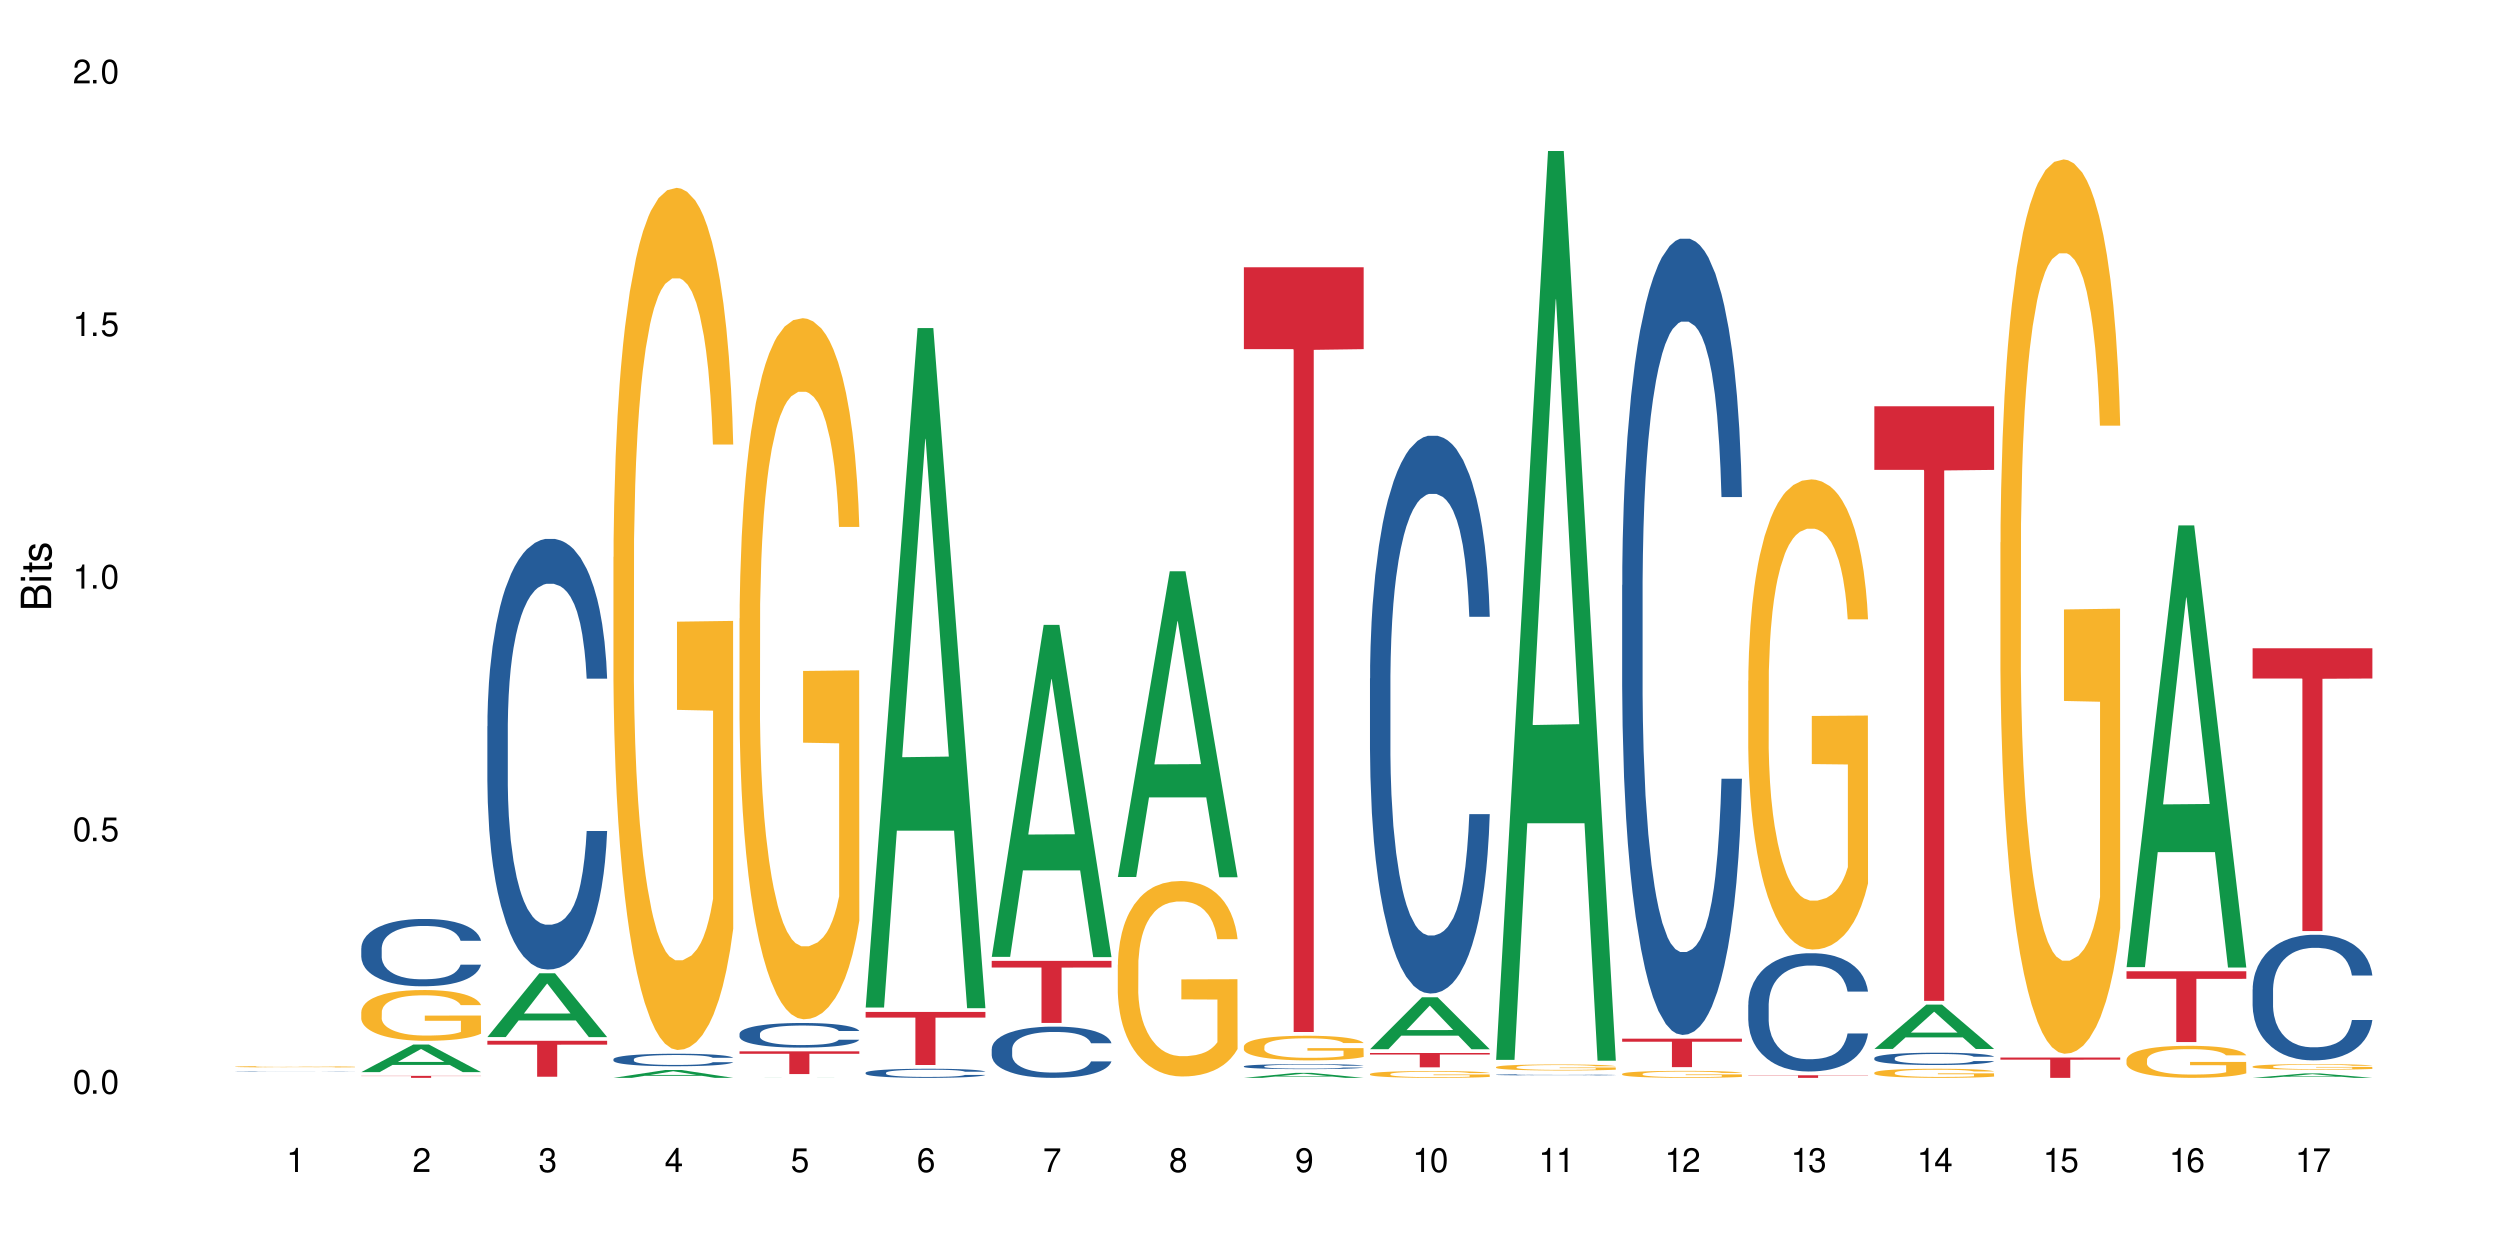 <?xml version="1.0" encoding="UTF-8"?>
<svg xmlns="http://www.w3.org/2000/svg" xmlns:xlink="http://www.w3.org/1999/xlink" width="720" height="360" viewBox="0 0 720 360">
<defs>
<g>
<g id="glyph-0-0">
</g>
<g id="glyph-0-1">
<path d="M 2.641 -6.938 C 2 -6.938 1.422 -6.656 1.078 -6.172 C 0.641 -5.562 0.406 -4.641 0.406 -3.359 C 0.406 -1.016 1.188 0.219 2.641 0.219 C 4.078 0.219 4.859 -1.016 4.859 -3.297 C 4.859 -4.641 4.656 -5.547 4.203 -6.172 C 3.844 -6.656 3.281 -6.938 2.641 -6.938 Z M 2.641 -6.188 C 3.547 -6.188 4 -5.25 4 -3.375 C 4 -1.406 3.562 -0.484 2.625 -0.484 C 1.734 -0.484 1.281 -1.438 1.281 -3.344 C 1.281 -5.25 1.734 -6.188 2.641 -6.188 Z M 2.641 -6.188 "/>
</g>
<g id="glyph-0-2">
<path d="M 1.828 -1 L 0.828 -1 L 0.828 0 L 1.828 0 Z M 1.828 -1 "/>
</g>
<g id="glyph-0-3">
<path d="M 4.562 -6.797 L 1.062 -6.797 L 0.547 -3.094 L 1.328 -3.094 C 1.719 -3.562 2.047 -3.734 2.578 -3.734 C 3.484 -3.734 4.062 -3.109 4.062 -2.094 C 4.062 -1.125 3.484 -0.531 2.578 -0.531 C 1.828 -0.531 1.375 -0.906 1.188 -1.672 L 0.328 -1.672 C 0.453 -1.109 0.547 -0.844 0.75 -0.594 C 1.125 -0.078 1.828 0.219 2.594 0.219 C 3.969 0.219 4.922 -0.781 4.922 -2.219 C 4.922 -3.562 4.031 -4.484 2.719 -4.484 C 2.25 -4.484 1.859 -4.359 1.469 -4.062 L 1.734 -5.969 L 4.562 -5.969 Z M 4.562 -6.797 "/>
</g>
<g id="glyph-0-4">
<path d="M 2.484 -4.938 L 2.484 0 L 3.328 0 L 3.328 -6.938 L 2.766 -6.938 C 2.469 -5.875 2.281 -5.734 0.984 -5.562 L 0.984 -4.938 Z M 2.484 -4.938 "/>
</g>
<g id="glyph-0-5">
<path d="M 4.859 -0.828 L 1.281 -0.828 C 1.359 -1.406 1.672 -1.781 2.5 -2.281 L 3.469 -2.828 C 4.406 -3.344 4.906 -4.062 4.906 -4.906 C 4.906 -5.484 4.672 -6.031 4.266 -6.406 C 3.859 -6.766 3.375 -6.938 2.719 -6.938 C 1.859 -6.938 1.219 -6.625 0.844 -6.031 C 0.609 -5.672 0.5 -5.234 0.484 -4.531 L 1.328 -4.531 C 1.359 -5.016 1.406 -5.281 1.531 -5.516 C 1.75 -5.938 2.188 -6.203 2.703 -6.203 C 3.469 -6.203 4.031 -5.641 4.031 -4.891 C 4.031 -4.344 3.719 -3.859 3.125 -3.516 L 2.234 -3 C 0.812 -2.172 0.406 -1.531 0.328 -0.016 L 4.859 -0.016 Z M 4.859 -0.828 "/>
</g>
<g id="glyph-0-6">
<path d="M 2.125 -3.188 L 2.578 -3.188 C 3.5 -3.188 3.984 -2.766 3.984 -1.922 C 3.984 -1.062 3.469 -0.531 2.594 -0.531 C 1.656 -0.531 1.203 -1 1.156 -2.016 L 0.312 -2.016 C 0.344 -1.453 0.438 -1.094 0.609 -0.781 C 0.953 -0.109 1.625 0.219 2.547 0.219 C 3.953 0.219 4.859 -0.625 4.859 -1.938 C 4.859 -2.828 4.516 -3.297 3.703 -3.594 C 4.344 -3.844 4.656 -4.328 4.656 -5.031 C 4.656 -6.219 3.875 -6.938 2.578 -6.938 C 1.203 -6.938 0.484 -6.172 0.453 -4.703 L 1.297 -4.703 C 1.312 -5.125 1.344 -5.359 1.453 -5.578 C 1.641 -5.969 2.062 -6.203 2.594 -6.203 C 3.344 -6.203 3.797 -5.75 3.797 -5 C 3.797 -4.516 3.609 -4.219 3.25 -4.047 C 3.016 -3.953 2.703 -3.922 2.125 -3.906 Z M 2.125 -3.188 "/>
</g>
<g id="glyph-0-7">
<path d="M 3.141 -1.672 L 3.141 0 L 3.984 0 L 3.984 -1.672 L 4.984 -1.672 L 4.984 -2.438 L 3.984 -2.438 L 3.984 -6.938 L 3.359 -6.938 L 0.266 -2.578 L 0.266 -1.672 Z M 3.141 -2.438 L 1 -2.438 L 3.141 -5.5 Z M 3.141 -2.438 "/>
</g>
<g id="glyph-0-8">
<path d="M 4.781 -5.125 C 4.609 -6.266 3.891 -6.938 2.844 -6.938 C 2.094 -6.938 1.422 -6.578 1.031 -5.953 C 0.594 -5.266 0.406 -4.422 0.406 -3.172 C 0.406 -2 0.578 -1.25 0.984 -0.641 C 1.359 -0.078 1.953 0.219 2.703 0.219 C 3.984 0.219 4.922 -0.75 4.922 -2.094 C 4.922 -3.375 4.062 -4.281 2.844 -4.281 C 2.172 -4.281 1.641 -4.031 1.281 -3.516 C 1.281 -5.234 1.828 -6.188 2.797 -6.188 C 3.391 -6.188 3.797 -5.797 3.938 -5.125 Z M 2.734 -3.531 C 3.547 -3.531 4.062 -2.953 4.062 -2.031 C 4.062 -1.156 3.484 -0.531 2.703 -0.531 C 1.922 -0.531 1.328 -1.188 1.328 -2.078 C 1.328 -2.938 1.906 -3.531 2.734 -3.531 Z M 2.734 -3.531 "/>
</g>
<g id="glyph-0-9">
<path d="M 4.984 -6.797 L 0.438 -6.797 L 0.438 -5.969 L 4.109 -5.969 C 2.5 -3.656 1.828 -2.234 1.328 0 L 2.219 0 C 2.594 -2.172 3.453 -4.047 4.984 -6.094 Z M 4.984 -6.797 "/>
</g>
<g id="glyph-0-10">
<path d="M 3.75 -3.656 C 4.469 -4.094 4.688 -4.438 4.688 -5.078 C 4.688 -6.172 3.844 -6.938 2.641 -6.938 C 1.438 -6.938 0.594 -6.172 0.594 -5.094 C 0.594 -4.438 0.812 -4.094 1.516 -3.656 C 0.734 -3.266 0.359 -2.703 0.359 -1.922 C 0.359 -0.656 1.281 0.219 2.641 0.219 C 3.984 0.219 4.922 -0.656 4.922 -1.922 C 4.922 -2.703 4.531 -3.266 3.75 -3.656 Z M 2.641 -6.188 C 3.359 -6.188 3.812 -5.75 3.812 -5.062 C 3.812 -4.406 3.344 -3.984 2.641 -3.984 C 1.922 -3.984 1.453 -4.406 1.453 -5.078 C 1.453 -5.75 1.922 -6.188 2.641 -6.188 Z M 2.641 -3.266 C 3.484 -3.266 4.062 -2.719 4.062 -1.906 C 4.062 -1.078 3.484 -0.531 2.625 -0.531 C 1.797 -0.531 1.219 -1.094 1.219 -1.906 C 1.219 -2.719 1.781 -3.266 2.641 -3.266 Z M 2.641 -3.266 "/>
</g>
<g id="glyph-0-11">
<path d="M 0.516 -1.578 C 0.672 -0.453 1.406 0.219 2.438 0.219 C 3.188 0.219 3.859 -0.141 4.266 -0.766 C 4.688 -1.453 4.891 -2.297 4.891 -3.547 C 4.891 -4.719 4.703 -5.453 4.312 -6.078 C 3.938 -6.641 3.344 -6.938 2.594 -6.938 C 1.297 -6.938 0.359 -5.969 0.359 -4.625 C 0.359 -3.344 1.234 -2.453 2.453 -2.453 C 3.094 -2.453 3.578 -2.672 4.016 -3.203 C 4 -1.484 3.469 -0.531 2.5 -0.531 C 1.906 -0.531 1.484 -0.906 1.359 -1.578 Z M 2.578 -6.203 C 3.375 -6.203 3.969 -5.531 3.969 -4.641 C 3.969 -3.797 3.391 -3.188 2.547 -3.188 C 1.734 -3.188 1.234 -3.766 1.234 -4.688 C 1.234 -5.562 1.797 -6.203 2.578 -6.203 Z M 2.578 -6.203 "/>
</g>
<g id="glyph-1-0">
</g>
<g id="glyph-1-1">
<path d="M 0 -0.953 L 0 -4.891 C 0 -5.719 -0.234 -6.344 -0.734 -6.797 C -1.188 -7.234 -1.812 -7.469 -2.5 -7.469 C -3.547 -7.469 -4.188 -7 -4.625 -5.875 C -4.984 -6.688 -5.625 -7.094 -6.531 -7.094 C -7.172 -7.094 -7.734 -6.859 -8.141 -6.391 C -8.562 -5.922 -8.75 -5.344 -8.75 -4.5 L -8.75 -0.953 Z M -4.984 -2.062 L -7.766 -2.062 L -7.766 -4.219 C -7.766 -4.844 -7.688 -5.203 -7.453 -5.5 C -7.219 -5.812 -6.859 -5.969 -6.375 -5.969 C -5.891 -5.969 -5.531 -5.812 -5.297 -5.5 C -5.062 -5.203 -4.984 -4.844 -4.984 -4.219 Z M -0.984 -2.062 L -4 -2.062 L -4 -4.781 C -4 -5.766 -3.438 -6.359 -2.484 -6.359 C -1.547 -6.359 -0.984 -5.766 -0.984 -4.781 Z M -0.984 -2.062 "/>
</g>
<g id="glyph-1-2">
<path d="M -6.281 -1.797 L -6.281 -0.797 L 0 -0.797 L 0 -1.797 Z M -8.75 -1.797 L -8.75 -0.797 L -7.484 -0.797 L -7.484 -1.797 Z M -8.75 -1.797 "/>
</g>
<g id="glyph-1-3">
<path d="M -6.281 -3.047 L -6.281 -2.016 L -8.016 -2.016 L -8.016 -1.016 L -6.281 -1.016 L -6.281 -0.172 L -5.469 -0.172 L -5.469 -1.016 L -0.719 -1.016 C -0.078 -1.016 0.281 -1.453 0.281 -2.234 C 0.281 -2.5 0.25 -2.719 0.188 -3.047 L -0.641 -3.047 C -0.609 -2.906 -0.594 -2.766 -0.594 -2.562 C -0.594 -2.141 -0.719 -2.016 -1.156 -2.016 L -5.469 -2.016 L -5.469 -3.047 Z M -6.281 -3.047 "/>
</g>
<g id="glyph-1-4">
<path d="M -4.531 -5.25 C -5.766 -5.25 -6.469 -4.422 -6.469 -2.969 C -6.469 -1.516 -5.719 -0.562 -4.547 -0.562 C -3.562 -0.562 -3.094 -1.062 -2.734 -2.562 L -2.516 -3.484 C -2.344 -4.188 -2.094 -4.469 -1.641 -4.469 C -1.047 -4.469 -0.641 -3.875 -0.641 -3 C -0.641 -2.453 -0.797 -2 -1.062 -1.75 C -1.25 -1.594 -1.422 -1.531 -1.875 -1.469 L -1.875 -0.406 C -0.422 -0.453 0.281 -1.266 0.281 -2.922 C 0.281 -4.5 -0.5 -5.516 -1.719 -5.516 C -2.656 -5.516 -3.172 -4.984 -3.469 -3.734 L -3.703 -2.766 C -3.891 -1.953 -4.156 -1.609 -4.594 -1.609 C -5.188 -1.609 -5.547 -2.125 -5.547 -2.938 C -5.547 -3.75 -5.203 -4.172 -4.531 -4.203 Z M -4.531 -5.25 "/>
</g>
</g>
</defs>
<rect x="-72" y="-36" width="864" height="432" fill="rgb(100%, 100%, 100%)" fill-opacity="1"/>
<path fill-rule="nonzero" fill="rgb(14.51%, 36.078%, 60%)" fill-opacity="1" d="M 67.73 308.547 L 67.773 308.547 L 67.898 308.543 L 68.195 308.535 L 68.488 308.531 L 69.246 308.527 L 70.297 308.52 L 71.391 308.516 L 72.191 308.512 L 72.906 308.512 L 74.547 308.508 L 75.598 308.504 L 76.734 308.504 L 78.121 308.5 L 83.086 308.5 L 84.391 308.496 L 87.211 308.496 L 88.891 308.5 L 92.594 308.5 L 94.57 308.504 L 96.34 308.508 L 97.137 308.508 L 98.402 308.512 L 99.367 308.516 L 100.043 308.516 L 100.797 308.52 L 101.473 308.527 L 101.977 308.531 L 102.23 308.535 L 96.34 308.535 L 96.043 308.531 L 95.707 308.527 L 95.078 308.523 L 94.445 308.52 L 93.562 308.516 L 92.762 308.516 L 91.668 308.512 L 80.141 308.512 L 79.258 308.516 L 78.207 308.516 L 77.492 308.52 L 76.609 308.52 L 75.977 308.523 L 75.262 308.527 L 74.84 308.531 L 74.461 308.531 L 74.125 308.535 L 73.875 308.539 L 73.703 308.543 L 73.621 308.547 L 73.621 308.562 L 73.703 308.566 L 73.914 308.57 L 74.461 308.578 L 75.262 308.586 L 76.188 308.59 L 77.07 308.594 L 78.25 308.594 L 79.301 308.598 L 80.816 308.598 L 81.699 308.602 L 89.02 308.602 L 90.156 308.598 L 92.68 308.598 L 93.52 308.594 L 94.152 308.594 L 94.57 308.59 L 95.203 308.586 L 95.707 308.582 L 96.086 308.578 L 102.23 308.578 L 101.977 308.582 L 101.598 308.586 L 101.219 308.586 L 100.629 308.59 L 99.957 308.594 L 98.988 308.598 L 98.191 308.602 L 97.137 308.602 L 96.172 308.605 L 95.117 308.605 L 93.562 308.609 L 91.457 308.609 L 90.156 308.613 L 80.309 308.613 L 78.164 308.609 L 76.609 308.609 L 75.387 308.605 L 74.336 308.605 L 73.156 308.602 L 71.645 308.598 L 70.719 308.594 L 70.086 308.59 L 69.371 308.586 L 68.867 308.582 L 68.277 308.574 L 67.855 308.57 L 67.73 308.562 Z M 67.73 308.547 "/>
<path fill-rule="nonzero" fill="rgb(96.863%, 70.196%, 16.863%)" fill-opacity="1" d="M 67.73 307.203 L 67.773 307.203 L 67.773 307.195 L 67.941 307.18 L 68.363 307.156 L 68.91 307.137 L 69.496 307.125 L 69.875 307.117 L 70.508 307.105 L 71.055 307.098 L 72.441 307.082 L 74.211 307.066 L 75.176 307.062 L 76.27 307.055 L 77.828 307.047 L 78.543 307.047 L 80.73 307.039 L 83.215 307.035 L 88.934 307.035 L 91.289 307.039 L 92.637 307.043 L 93.688 307.047 L 94.781 307.051 L 96.129 307.059 L 97.391 307.066 L 98.402 307.078 L 99.41 307.086 L 100.25 307.098 L 100.965 307.109 L 101.598 307.125 L 101.977 307.141 L 102.23 307.152 L 96.383 307.152 L 96.043 307.141 L 95.664 307.129 L 95.035 307.117 L 94.402 307.109 L 93.773 307.102 L 92.594 307.094 L 91.586 307.086 L 90.324 307.082 L 89.102 307.078 L 87.715 307.078 L 86.875 307.074 L 84.645 307.074 L 82.625 307.078 L 81.445 307.082 L 80.605 307.086 L 79.426 307.09 L 78.711 307.094 L 78.289 307.098 L 77.027 307.109 L 76.188 307.117 L 75.723 307.125 L 75.137 307.137 L 74.715 307.145 L 74.25 307.16 L 74 307.168 L 73.664 307.195 L 73.621 307.258 L 73.746 307.273 L 74 307.285 L 74.336 307.301 L 74.84 307.312 L 75.348 307.324 L 76.23 307.336 L 76.988 307.348 L 77.574 307.352 L 78.711 307.363 L 79.176 307.367 L 80.27 307.371 L 81.402 307.379 L 82.793 307.383 L 83.844 307.383 L 85.527 307.387 L 87.672 307.387 L 90.195 307.383 L 91.797 307.379 L 92.891 307.379 L 93.605 307.375 L 94.488 307.371 L 95.117 307.367 L 95.707 307.363 L 96.422 307.359 L 96.422 307.273 L 86.031 307.273 L 86.031 307.23 L 102.188 307.23 L 102.23 307.371 L 101.344 307.379 L 100.25 307.391 L 99.199 307.398 L 98.105 307.402 L 96.551 307.41 L 95.289 307.414 L 93.352 307.418 L 91.586 307.422 L 89.734 307.426 L 84.434 307.426 L 82.582 307.422 L 81.109 307.422 L 79.762 307.418 L 78.418 307.41 L 76.734 307.406 L 75.641 307.398 L 73.367 307.383 L 71.688 307.363 L 71.012 307.355 L 70.297 307.344 L 69.625 307.332 L 69.121 307.324 L 68.656 307.309 L 68.32 307.297 L 67.984 307.281 L 67.816 307.27 L 67.73 307.258 Z M 67.73 307.203 "/>
<path fill-rule="nonzero" fill="rgb(6.275%, 58.824%, 28.235%)" fill-opacity="1" d="M 104.043 308.77 L 104.082 308.762 L 119.008 300.832 L 123.543 300.832 L 138.543 308.777 L 133.273 308.777 L 129.512 306.703 L 113.039 306.703 L 109.352 308.77 L 104.043 308.77 L 114.621 305.844 L 128 305.836 L 121.332 302.129 L 121.258 302.121 L 121.184 302.145 L 114.586 305.836 L 114.621 305.844 Z M 104.043 308.77 "/>
<path fill-rule="nonzero" fill="rgb(14.51%, 36.078%, 60%)" fill-opacity="1" d="M 104.043 273.102 L 104.086 273.086 L 104.086 272.66 L 104.211 271.984 L 104.508 271.137 L 104.801 270.551 L 105.559 269.504 L 106.609 268.496 L 107.703 267.715 L 108.504 267.254 L 109.219 266.902 L 110.859 266.246 L 111.91 265.91 L 113.047 265.605 L 114.438 265.305 L 115.445 265.129 L 117.719 264.844 L 119.398 264.723 L 120.703 264.668 L 123.523 264.668 L 125.207 264.738 L 126.426 264.828 L 127.773 264.969 L 128.91 265.129 L 130.887 265.52 L 132.652 266.016 L 133.453 266.297 L 134.715 266.848 L 135.684 267.379 L 136.355 267.84 L 137.113 268.496 L 137.785 269.293 L 138.289 270.195 L 138.543 270.957 L 132.652 270.957 L 132.359 270.25 L 132.023 269.699 L 131.391 268.973 L 130.758 268.461 L 129.875 267.945 L 129.078 267.609 L 127.984 267.273 L 127.016 267.059 L 126.004 266.902 L 125.039 266.793 L 123.188 266.688 L 121.043 266.688 L 120.242 266.723 L 118.602 266.867 L 117.719 266.988 L 116.457 267.238 L 115.57 267.469 L 114.52 267.82 L 113.805 268.125 L 112.922 268.586 L 112.289 268.992 L 111.574 269.578 L 111.156 270.02 L 110.777 270.516 L 110.438 271.102 L 110.188 271.719 L 110.02 272.375 L 109.934 273.016 L 109.934 275.762 L 110.02 276.398 L 110.23 277.141 L 110.777 278.223 L 111.574 279.164 L 112.5 279.906 L 113.383 280.438 L 113.891 280.688 L 114.562 280.969 L 115.613 281.324 L 117.129 281.68 L 118.012 281.82 L 119.359 281.961 L 120.746 282.031 L 122.598 282.031 L 124.238 281.961 L 125.332 281.875 L 126.469 281.73 L 128.023 281.43 L 128.992 281.148 L 129.832 280.809 L 130.465 280.473 L 130.887 280.191 L 131.516 279.641 L 132.023 279.039 L 132.398 278.418 L 132.652 277.816 L 138.543 277.816 L 138.289 278.523 L 137.91 279.215 L 137.531 279.73 L 136.945 280.352 L 136.27 280.898 L 135.305 281.52 L 134.504 281.926 L 133.453 282.371 L 132.484 282.707 L 131.434 283.008 L 129.875 283.363 L 128.867 283.539 L 127.773 283.699 L 126.469 283.84 L 124.828 283.965 L 123.059 284.035 L 121.418 284.055 L 119.652 284.02 L 118.348 283.945 L 116.625 283.789 L 114.477 283.469 L 112.922 283.133 L 111.703 282.797 L 110.648 282.441 L 109.473 281.961 L 107.957 281.184 L 107.031 280.582 L 106.402 280.082 L 105.684 279.395 L 105.18 278.773 L 104.59 277.781 L 104.172 276.523 L 104.043 275.547 Z M 104.043 273.102 "/>
<path fill-rule="nonzero" fill="rgb(96.863%, 70.196%, 16.863%)" fill-opacity="1" d="M 104.043 291.395 L 104.086 291.379 L 104.086 291.113 L 104.254 290.512 L 104.676 289.684 L 105.223 289 L 105.812 288.465 L 106.191 288.188 L 106.82 287.785 L 107.367 287.492 L 108.758 286.891 L 110.523 286.328 L 111.492 286.086 L 112.586 285.859 L 114.141 285.605 L 114.855 285.512 L 117.043 285.301 L 119.527 285.164 L 122.262 285.125 L 123.523 285.137 L 125.25 285.191 L 127.605 285.34 L 128.949 285.473 L 130.004 285.605 L 131.098 285.781 L 132.441 286.047 L 133.703 286.367 L 134.715 286.688 L 135.723 287.09 L 136.566 287.516 L 137.281 287.984 L 137.91 288.547 L 138.289 289.016 L 138.543 289.48 L 132.695 289.48 L 132.359 289.016 L 131.98 288.652 L 131.348 288.211 L 130.719 287.891 L 130.086 287.637 L 128.91 287.289 L 127.898 287.078 L 126.637 286.891 L 125.418 286.77 L 124.027 286.688 L 123.188 286.66 L 120.957 286.66 L 118.938 286.754 L 117.758 286.863 L 116.918 286.969 L 115.738 287.168 L 115.023 287.332 L 114.605 287.438 L 113.344 287.852 L 112.5 288.227 L 112.039 288.48 L 111.449 288.879 L 111.027 289.242 L 110.566 289.777 L 110.312 290.176 L 109.977 291.086 L 109.934 293.492 L 110.062 294 L 110.312 294.547 L 110.648 295.027 L 111.156 295.535 L 111.66 295.922 L 112.543 296.445 L 113.301 296.793 L 113.891 297.02 L 115.023 297.379 L 115.488 297.5 L 116.582 297.742 L 117.719 297.93 L 119.105 298.09 L 120.156 298.168 L 121.84 298.234 L 123.984 298.234 L 126.512 298.156 L 128.109 298.047 L 129.203 297.941 L 129.918 297.848 L 130.801 297.703 L 131.434 297.566 L 132.023 297.422 L 132.738 297.195 L 132.738 294 L 122.344 293.984 L 122.344 292.488 L 138.5 292.477 L 138.543 297.703 L 137.66 298.062 L 136.566 298.41 L 135.512 298.676 L 134.418 298.902 L 132.863 299.156 L 131.602 299.32 L 129.664 299.504 L 127.898 299.625 L 126.047 299.707 L 124.406 299.746 L 122.473 299.758 L 120.746 299.734 L 118.895 299.652 L 117.422 299.547 L 116.078 299.41 L 114.73 299.238 L 113.047 298.957 L 111.953 298.73 L 110.816 298.449 L 109.684 298.117 L 108.672 297.754 L 108 297.473 L 107.324 297.152 L 106.609 296.754 L 105.938 296.297 L 105.434 295.883 L 104.969 295.414 L 104.633 294.977 L 104.297 294.375 L 104.129 293.891 L 104.043 293.477 Z M 104.043 291.395 "/>
<path fill-rule="nonzero" fill="rgb(83.922%, 15.686%, 22.353%)" fill-opacity="1" d="M 104.043 309.848 L 138.543 309.848 L 138.543 309.91 L 124.164 309.91 L 124.164 310.426 L 118.379 310.426 L 118.379 309.91 L 104.043 309.91 Z M 104.043 309.848 "/>
<path fill-rule="nonzero" fill="rgb(6.275%, 58.824%, 28.235%)" fill-opacity="1" d="M 140.359 298.668 L 140.395 298.652 L 155.32 280.309 L 159.855 280.309 L 174.855 298.688 L 169.586 298.688 L 165.828 293.891 L 149.352 293.891 L 145.664 298.668 L 140.359 298.668 L 150.938 291.906 L 164.316 291.887 L 157.645 283.309 L 157.57 283.293 L 157.496 283.344 L 150.898 291.887 L 150.938 291.906 Z M 140.359 298.668 "/>
<path fill-rule="nonzero" fill="rgb(14.51%, 36.078%, 60%)" fill-opacity="1" d="M 140.359 209.176 L 140.398 209.062 L 140.398 206.344 L 140.527 202.035 L 140.82 196.594 L 141.117 192.852 L 141.871 186.164 L 142.926 179.703 L 144.02 174.715 L 144.816 171.766 L 145.531 169.5 L 147.172 165.305 L 148.227 163.152 L 149.359 161.223 L 150.75 159.297 L 151.758 158.164 L 154.031 156.352 L 155.715 155.555 L 157.02 155.215 L 159.836 155.215 L 161.52 155.668 L 162.738 156.238 L 164.086 157.145 L 165.223 158.164 L 167.199 160.656 L 168.965 163.832 L 169.766 165.645 L 171.027 169.16 L 171.996 172.562 L 172.668 175.508 L 173.426 179.703 L 174.098 184.805 L 174.605 190.586 L 174.855 195.461 L 168.965 195.461 L 168.672 190.926 L 168.336 187.41 L 167.703 182.762 L 167.074 179.477 L 166.191 176.188 L 165.391 174.035 L 164.297 171.879 L 163.328 170.52 L 162.32 169.5 L 161.352 168.82 L 159.5 168.141 L 157.355 168.141 L 156.555 168.367 L 154.914 169.273 L 154.031 170.066 L 152.77 171.652 L 151.887 173.129 L 150.832 175.395 L 150.117 177.32 L 149.234 180.27 L 148.605 182.875 L 147.891 186.617 L 147.469 189.453 L 147.09 192.625 L 146.754 196.367 L 146.5 200.336 L 146.332 204.527 L 146.25 208.609 L 146.25 226.18 L 146.332 230.262 L 146.543 235.023 L 147.09 241.938 L 147.891 247.945 L 148.812 252.707 L 149.699 256.109 L 150.203 257.695 L 150.875 259.512 L 151.926 261.777 L 153.441 264.043 L 154.324 264.953 L 155.672 265.859 L 157.059 266.312 L 158.91 266.312 L 160.551 265.859 L 161.645 265.293 L 162.781 264.387 L 164.34 262.457 L 165.305 260.645 L 166.148 258.488 L 166.777 256.336 L 167.199 254.523 L 167.832 251.008 L 168.336 247.152 L 168.715 243.188 L 168.965 239.332 L 174.855 239.332 L 174.605 243.867 L 174.227 248.289 L 173.848 251.574 L 173.258 255.543 L 172.586 259.059 L 171.617 263.023 L 170.816 265.633 L 169.766 268.465 L 168.797 270.621 L 167.746 272.547 L 166.191 274.812 L 165.18 275.949 L 164.086 276.969 L 162.781 277.875 L 161.141 278.668 L 159.375 279.121 L 157.734 279.234 L 155.965 279.008 L 154.664 278.555 L 152.938 277.535 L 150.793 275.496 L 149.234 273.34 L 148.016 271.188 L 146.965 268.918 L 145.785 265.859 L 144.27 260.871 L 143.344 257.016 L 142.715 253.844 L 142 249.422 L 141.492 245.453 L 140.906 239.105 L 140.484 231.055 L 140.359 224.82 Z M 140.359 209.176 "/>
<path fill-rule="nonzero" fill="rgb(83.922%, 15.686%, 22.353%)" fill-opacity="1" d="M 140.359 299.758 L 174.855 299.758 L 174.855 300.863 L 160.477 300.875 L 160.477 310.09 L 154.695 310.09 L 154.695 300.883 L 154.609 300.863 L 140.359 300.863 Z M 140.359 299.758 "/>
<path fill-rule="nonzero" fill="rgb(6.275%, 58.824%, 28.235%)" fill-opacity="1" d="M 176.672 310.422 L 176.707 310.422 L 191.637 308.152 L 196.168 308.152 L 211.168 310.426 L 205.898 310.426 L 202.141 309.832 L 185.664 309.832 L 181.98 310.422 L 176.672 310.422 L 187.25 309.586 L 200.629 309.586 L 193.957 308.523 L 193.883 308.523 L 193.809 308.527 L 187.211 309.586 L 187.25 309.586 Z M 176.672 310.422 "/>
<path fill-rule="nonzero" fill="rgb(14.51%, 36.078%, 60%)" fill-opacity="1" d="M 176.672 305.043 L 176.715 305.039 L 176.715 304.961 L 176.84 304.836 L 177.133 304.676 L 177.43 304.57 L 178.188 304.375 L 179.238 304.188 L 180.332 304.039 L 181.133 303.953 L 181.848 303.891 L 183.488 303.766 L 184.539 303.703 L 185.676 303.648 L 187.062 303.594 L 188.074 303.559 L 190.344 303.508 L 192.027 303.484 L 193.332 303.473 L 196.152 303.473 L 197.832 303.488 L 199.055 303.504 L 200.398 303.531 L 201.535 303.559 L 203.512 303.633 L 205.281 303.723 L 206.078 303.777 L 207.34 303.879 L 208.309 303.977 L 208.98 304.062 L 209.738 304.188 L 210.414 304.336 L 210.918 304.504 L 211.168 304.645 L 205.281 304.645 L 204.984 304.512 L 204.648 304.41 L 204.02 304.273 L 203.387 304.18 L 202.504 304.082 L 201.703 304.02 L 200.609 303.957 L 199.641 303.918 L 198.633 303.891 L 197.664 303.871 L 195.812 303.848 L 193.668 303.848 L 192.867 303.855 L 191.227 303.883 L 190.344 303.906 L 189.082 303.953 L 188.199 303.996 L 187.148 304.062 L 186.434 304.117 L 185.547 304.203 L 184.918 304.277 L 184.203 304.387 L 183.781 304.469 L 183.402 304.562 L 183.066 304.672 L 182.812 304.785 L 182.645 304.906 L 182.562 305.027 L 182.562 305.539 L 182.645 305.656 L 182.855 305.797 L 183.402 305.996 L 184.203 306.172 L 185.129 306.309 L 186.012 306.41 L 186.516 306.453 L 187.188 306.508 L 188.242 306.574 L 189.754 306.641 L 190.641 306.664 L 191.984 306.691 L 193.375 306.707 L 195.227 306.707 L 196.867 306.691 L 197.961 306.676 L 199.094 306.648 L 200.652 306.594 L 201.621 306.539 L 202.461 306.477 L 203.094 306.414 L 203.512 306.363 L 204.145 306.262 L 204.648 306.148 L 205.027 306.031 L 205.281 305.922 L 211.168 305.922 L 210.918 306.051 L 210.539 306.18 L 210.16 306.277 L 209.57 306.391 L 208.898 306.496 L 207.93 306.609 L 207.133 306.688 L 206.078 306.77 L 205.113 306.832 L 204.059 306.887 L 202.504 306.953 L 201.492 306.984 L 200.398 307.016 L 199.094 307.043 L 197.453 307.066 L 195.688 307.078 L 194.047 307.082 L 192.281 307.074 L 190.977 307.062 L 189.25 307.031 L 187.105 306.973 L 185.547 306.91 L 184.328 306.848 L 183.277 306.781 L 182.098 306.691 L 180.586 306.547 L 179.66 306.434 L 179.027 306.344 L 178.312 306.215 L 177.809 306.098 L 177.219 305.914 L 176.797 305.68 L 176.672 305.5 Z M 176.672 305.043 "/>
<path fill-rule="nonzero" fill="rgb(96.863%, 70.196%, 16.863%)" fill-opacity="1" d="M 176.672 160.449 L 176.715 160.223 L 176.715 155.688 L 176.883 145.484 L 177.305 131.426 L 177.852 119.859 L 178.438 110.789 L 178.816 106.027 L 179.449 99.223 L 179.996 94.234 L 181.383 84.031 L 183.152 74.508 L 184.117 70.426 L 185.211 66.57 L 186.77 62.262 L 187.484 60.676 L 189.672 57.047 L 192.152 54.777 L 194.887 54.098 L 196.152 54.324 L 197.875 55.23 L 200.23 57.727 L 201.578 59.996 L 202.629 62.262 L 203.723 65.211 L 205.07 69.746 L 206.332 75.188 L 207.34 80.629 L 208.352 87.434 L 209.191 94.688 L 209.906 102.625 L 210.539 112.148 L 210.918 120.086 L 211.168 128.023 L 205.32 128.023 L 204.984 120.086 L 204.605 113.965 L 203.977 106.48 L 203.344 101.039 L 202.715 96.73 L 201.535 90.832 L 200.527 87.207 L 199.266 84.031 L 198.043 81.988 L 196.656 80.629 L 195.812 80.176 L 193.586 80.176 L 191.566 81.762 L 190.387 83.578 L 189.547 85.391 L 188.367 88.793 L 187.652 91.516 L 187.23 93.328 L 185.969 100.359 L 185.129 106.707 L 184.664 111.016 L 184.078 117.816 L 183.656 123.941 L 183.191 133.012 L 182.941 139.812 L 182.605 155.234 L 182.562 196.051 L 182.688 204.668 L 182.941 213.965 L 183.277 222.129 L 183.781 230.746 L 184.285 237.32 L 185.172 246.164 L 185.926 252.062 L 186.516 255.914 L 187.652 262.039 L 188.113 264.078 L 189.207 268.16 L 190.344 271.336 L 191.734 274.055 L 192.785 275.418 L 194.469 276.551 L 196.613 276.551 L 199.137 275.191 L 200.734 273.375 L 201.828 271.562 L 202.547 269.977 L 203.43 267.48 L 204.059 265.211 L 204.648 262.719 L 205.363 258.863 L 205.363 204.668 L 194.973 204.441 L 194.973 179.043 L 211.129 178.816 L 211.168 267.48 L 210.285 273.602 L 209.191 279.5 L 208.141 284.035 L 207.047 287.891 L 205.488 292.199 L 204.227 294.918 L 202.293 298.094 L 200.527 300.133 L 198.676 301.496 L 197.035 302.176 L 195.098 302.402 L 193.375 301.949 L 191.523 300.586 L 190.051 298.773 L 188.703 296.504 L 187.359 293.559 L 185.676 288.797 L 184.582 284.941 L 183.445 280.18 L 182.309 274.512 L 181.301 268.387 L 180.625 263.625 L 179.953 258.184 L 179.238 251.379 L 178.566 243.672 L 178.059 236.641 L 177.598 228.703 L 177.262 221.223 L 176.926 211.016 L 176.758 202.855 L 176.672 195.824 Z M 176.672 160.449 "/>
<path fill-rule="nonzero" fill="rgb(6.275%, 58.824%, 28.235%)" fill-opacity="1" d="M 212.984 310.426 L 213.023 310.426 L 227.949 310.406 L 232.484 310.406 L 247.484 310.426 L 242.211 310.426 L 238.453 310.422 L 221.977 310.422 L 218.293 310.426 L 212.984 310.426 L 223.562 310.418 L 236.941 310.418 L 230.27 310.41 L 230.125 310.41 L 223.527 310.418 L 223.562 310.418 Z M 212.984 310.426 "/>
<path fill-rule="nonzero" fill="rgb(14.51%, 36.078%, 60%)" fill-opacity="1" d="M 212.984 297.711 L 213.027 297.703 L 213.027 297.551 L 213.152 297.301 L 213.449 296.992 L 213.742 296.777 L 214.5 296.395 L 215.551 296.027 L 216.645 295.742 L 217.445 295.57 L 218.16 295.441 L 219.801 295.203 L 220.852 295.078 L 221.988 294.969 L 223.375 294.859 L 224.387 294.793 L 226.66 294.691 L 228.34 294.645 L 229.645 294.625 L 232.465 294.625 L 234.148 294.652 L 235.367 294.684 L 236.715 294.734 L 237.848 294.793 L 239.828 294.938 L 241.594 295.117 L 242.395 295.223 L 243.656 295.422 L 244.621 295.617 L 245.297 295.785 L 246.055 296.027 L 246.727 296.316 L 247.23 296.648 L 247.484 296.926 L 241.594 296.926 L 241.301 296.668 L 240.961 296.465 L 240.332 296.199 L 239.699 296.012 L 238.816 295.824 L 238.016 295.703 L 236.922 295.578 L 235.957 295.5 L 234.945 295.441 L 233.98 295.402 L 232.129 295.363 L 229.98 295.363 L 229.184 295.379 L 227.543 295.43 L 226.66 295.477 L 225.395 295.566 L 224.512 295.648 L 223.461 295.781 L 222.746 295.891 L 221.863 296.059 L 221.23 296.207 L 220.516 296.422 L 220.094 296.582 L 219.715 296.766 L 219.379 296.98 L 219.129 297.207 L 218.961 297.445 L 218.875 297.68 L 218.875 298.684 L 218.961 298.918 L 219.168 299.188 L 219.715 299.586 L 220.516 299.93 L 221.441 300.199 L 222.324 300.395 L 222.828 300.484 L 223.504 300.59 L 224.555 300.719 L 226.07 300.848 L 226.953 300.898 L 228.301 300.953 L 229.688 300.977 L 231.539 300.977 L 233.18 300.953 L 234.273 300.918 L 235.41 300.867 L 236.965 300.758 L 237.934 300.652 L 238.773 300.531 L 239.406 300.406 L 239.828 300.305 L 240.457 300.102 L 240.961 299.883 L 241.34 299.656 L 241.594 299.434 L 247.484 299.434 L 247.23 299.695 L 246.852 299.949 L 246.473 300.137 L 245.883 300.363 L 245.211 300.562 L 244.242 300.789 L 243.445 300.938 L 242.395 301.102 L 241.426 301.223 L 240.375 301.336 L 238.816 301.465 L 237.809 301.527 L 236.715 301.586 L 235.41 301.641 L 233.77 301.684 L 232 301.711 L 230.359 301.719 L 228.594 301.703 L 227.289 301.68 L 225.566 301.621 L 223.418 301.504 L 221.863 301.379 L 220.641 301.258 L 219.59 301.129 L 218.414 300.953 L 216.898 300.668 L 215.973 300.445 L 215.34 300.266 L 214.625 300.012 L 214.121 299.785 L 213.531 299.422 L 213.113 298.961 L 212.984 298.605 Z M 212.984 297.711 "/>
<path fill-rule="nonzero" fill="rgb(96.863%, 70.196%, 16.863%)" fill-opacity="1" d="M 212.984 178.117 L 213.027 177.934 L 213.027 174.246 L 213.195 165.949 L 213.617 154.516 L 214.164 145.109 L 214.754 137.734 L 215.133 133.863 L 215.762 128.328 L 216.309 124.273 L 217.699 115.977 L 219.465 108.23 L 220.434 104.91 L 221.527 101.777 L 223.082 98.273 L 223.797 96.98 L 225.984 94.031 L 228.469 92.188 L 231.203 91.633 L 232.465 91.816 L 234.188 92.555 L 236.547 94.586 L 237.891 96.43 L 238.941 98.273 L 240.035 100.668 L 241.383 104.359 L 242.645 108.781 L 243.656 113.207 L 244.664 118.742 L 245.508 124.641 L 246.223 131.098 L 246.852 138.84 L 247.23 145.293 L 247.484 151.75 L 241.637 151.75 L 241.301 145.293 L 240.922 140.316 L 240.289 134.23 L 239.656 129.805 L 239.027 126.301 L 237.848 121.508 L 236.84 118.555 L 235.578 115.977 L 234.355 114.316 L 232.969 113.207 L 232.129 112.84 L 229.898 112.84 L 227.879 114.129 L 226.699 115.605 L 225.859 117.082 L 224.68 119.848 L 223.965 122.059 L 223.547 123.535 L 222.281 129.25 L 221.441 134.414 L 220.98 137.918 L 220.391 143.449 L 219.969 148.43 L 219.508 155.805 L 219.254 161.336 L 218.918 173.879 L 218.875 207.07 L 219 214.078 L 219.254 221.637 L 219.59 228.277 L 220.094 235.281 L 220.602 240.629 L 221.484 247.82 L 222.242 252.617 L 222.828 255.75 L 223.965 260.73 L 224.43 262.391 L 225.523 265.711 L 226.66 268.289 L 228.047 270.504 L 229.098 271.609 L 230.781 272.531 L 232.926 272.531 L 235.449 271.426 L 237.051 269.949 L 238.145 268.477 L 238.859 267.184 L 239.742 265.156 L 240.375 263.312 L 240.961 261.285 L 241.676 258.148 L 241.676 214.078 L 231.285 213.891 L 231.285 193.238 L 247.441 193.055 L 247.484 265.156 L 246.602 270.133 L 245.508 274.93 L 244.453 278.617 L 243.359 281.754 L 241.805 285.254 L 240.543 287.469 L 238.605 290.051 L 236.84 291.711 L 234.988 292.816 L 233.348 293.371 L 231.414 293.555 L 229.688 293.184 L 227.836 292.078 L 226.363 290.602 L 225.02 288.758 L 223.672 286.363 L 221.988 282.488 L 220.895 279.355 L 219.758 275.48 L 218.621 270.871 L 217.613 265.895 L 216.941 262.02 L 216.266 257.594 L 215.551 252.062 L 214.879 245.793 L 214.375 240.078 L 213.91 233.625 L 213.574 227.539 L 213.238 219.238 L 213.07 212.602 L 212.984 206.887 Z M 212.984 178.117 "/>
<path fill-rule="nonzero" fill="rgb(83.922%, 15.686%, 22.353%)" fill-opacity="1" d="M 212.984 302.789 L 247.484 302.789 L 247.484 303.488 L 233.105 303.496 L 233.105 309.336 L 227.32 309.336 L 227.32 303.504 L 227.238 303.488 L 212.984 303.488 Z M 212.984 302.789 "/>
<path fill-rule="nonzero" fill="rgb(6.275%, 58.824%, 28.235%)" fill-opacity="1" d="M 249.301 290.176 L 249.336 289.992 L 264.262 94.48 L 268.797 94.48 L 283.797 290.359 L 278.527 290.359 L 274.766 239.23 L 258.293 239.23 L 254.605 290.176 L 249.301 290.176 L 259.875 218.078 L 273.258 217.895 L 266.586 126.484 L 266.512 126.301 L 266.438 126.852 L 259.84 217.895 L 259.875 218.078 Z M 249.301 290.176 "/>
<path fill-rule="nonzero" fill="rgb(14.51%, 36.078%, 60%)" fill-opacity="1" d="M 249.301 308.941 L 249.34 308.941 L 249.34 308.883 L 249.469 308.789 L 249.762 308.676 L 250.055 308.598 L 250.812 308.453 L 251.867 308.316 L 252.961 308.211 L 253.758 308.152 L 254.473 308.102 L 256.113 308.016 L 257.168 307.969 L 258.301 307.926 L 259.691 307.887 L 260.699 307.863 L 262.973 307.824 L 264.656 307.809 L 265.957 307.801 L 268.777 307.801 L 270.461 307.809 L 271.68 307.82 L 273.027 307.84 L 274.164 307.863 L 276.141 307.914 L 277.906 307.984 L 278.707 308.02 L 279.969 308.094 L 280.938 308.168 L 281.609 308.23 L 282.367 308.316 L 283.039 308.426 L 283.543 308.547 L 283.797 308.652 L 277.906 308.652 L 277.613 308.555 L 277.277 308.48 L 276.645 308.383 L 276.016 308.312 L 275.129 308.242 L 274.332 308.199 L 273.238 308.152 L 272.27 308.125 L 271.262 308.102 L 270.293 308.09 L 268.441 308.074 L 266.297 308.074 L 265.496 308.078 L 263.855 308.098 L 262.973 308.113 L 261.711 308.148 L 260.828 308.18 L 259.773 308.227 L 259.059 308.27 L 258.176 308.332 L 257.543 308.387 L 256.828 308.465 L 256.41 308.523 L 256.031 308.59 L 255.695 308.672 L 255.441 308.754 L 255.273 308.844 L 255.188 308.93 L 255.188 309.301 L 255.273 309.387 L 255.484 309.488 L 256.031 309.637 L 256.828 309.762 L 257.754 309.863 L 258.641 309.934 L 259.145 309.969 L 259.816 310.008 L 260.867 310.055 L 262.383 310.102 L 263.266 310.121 L 264.613 310.141 L 266 310.152 L 267.852 310.152 L 269.492 310.141 L 270.586 310.129 L 271.723 310.109 L 273.277 310.07 L 274.246 310.031 L 275.09 309.984 L 275.719 309.941 L 276.141 309.902 L 276.77 309.828 L 277.277 309.746 L 277.656 309.66 L 277.906 309.578 L 283.797 309.578 L 283.543 309.676 L 283.164 309.77 L 282.789 309.84 L 282.199 309.922 L 281.523 309.996 L 280.559 310.082 L 279.758 310.137 L 278.707 310.195 L 277.738 310.242 L 276.688 310.281 L 275.129 310.332 L 274.121 310.355 L 273.027 310.375 L 271.723 310.395 L 270.082 310.414 L 268.316 310.422 L 266.676 310.426 L 264.906 310.418 L 263.602 310.41 L 261.879 310.387 L 259.734 310.344 L 258.176 310.301 L 256.957 310.254 L 255.902 310.207 L 254.727 310.141 L 253.211 310.035 L 252.285 309.953 L 251.656 309.887 L 250.941 309.793 L 250.434 309.711 L 249.848 309.574 L 249.426 309.406 L 249.301 309.273 Z M 249.301 308.941 "/>
<path fill-rule="nonzero" fill="rgb(83.922%, 15.686%, 22.353%)" fill-opacity="1" d="M 249.301 291.434 L 283.797 291.434 L 283.797 293.07 L 269.418 293.082 L 269.418 306.727 L 263.633 306.727 L 263.633 293.098 L 263.551 293.07 L 249.301 293.07 Z M 249.301 291.434 "/>
<path fill-rule="nonzero" fill="rgb(6.275%, 58.824%, 28.235%)" fill-opacity="1" d="M 285.613 275.57 L 285.648 275.48 L 300.578 179.969 L 305.109 179.969 L 320.109 275.66 L 314.84 275.66 L 311.082 250.684 L 294.605 250.684 L 290.922 275.57 L 285.613 275.57 L 296.191 240.348 L 309.57 240.258 L 302.898 195.602 L 302.824 195.512 L 302.75 195.781 L 296.152 240.258 L 296.191 240.348 Z M 285.613 275.57 "/>
<path fill-rule="nonzero" fill="rgb(14.51%, 36.078%, 60%)" fill-opacity="1" d="M 285.613 302.09 L 285.656 302.078 L 285.656 301.754 L 285.781 301.242 L 286.074 300.594 L 286.371 300.148 L 287.129 299.352 L 288.18 298.586 L 289.273 297.992 L 290.07 297.641 L 290.789 297.371 L 292.43 296.871 L 293.48 296.617 L 294.617 296.387 L 296.004 296.156 L 297.016 296.023 L 299.285 295.805 L 300.969 295.711 L 302.273 295.672 L 305.09 295.672 L 306.773 295.727 L 307.996 295.793 L 309.34 295.902 L 310.477 296.023 L 312.453 296.32 L 314.219 296.695 L 315.02 296.91 L 316.281 297.332 L 317.25 297.734 L 317.922 298.086 L 318.68 298.586 L 319.352 299.191 L 319.859 299.879 L 320.109 300.457 L 314.219 300.457 L 313.926 299.918 L 313.59 299.5 L 312.957 298.949 L 312.328 298.559 L 311.445 298.168 L 310.645 297.91 L 309.551 297.652 L 308.582 297.492 L 307.574 297.371 L 306.605 297.289 L 304.754 297.207 L 302.609 297.207 L 301.809 297.234 L 300.168 297.344 L 299.285 297.438 L 298.023 297.625 L 297.141 297.801 L 296.09 298.07 L 295.371 298.301 L 294.488 298.652 L 293.859 298.961 L 293.145 299.406 L 292.723 299.742 L 292.344 300.121 L 292.008 300.566 L 291.754 301.039 L 291.586 301.539 L 291.504 302.023 L 291.504 304.113 L 291.586 304.598 L 291.797 305.164 L 292.344 305.988 L 293.145 306.703 L 294.07 307.27 L 294.953 307.672 L 295.457 307.863 L 296.129 308.078 L 297.184 308.348 L 298.695 308.617 L 299.578 308.727 L 300.926 308.832 L 302.316 308.887 L 304.164 308.887 L 305.805 308.832 L 306.898 308.766 L 308.035 308.656 L 309.594 308.43 L 310.559 308.211 L 311.402 307.957 L 312.031 307.699 L 312.453 307.484 L 313.086 307.066 L 313.59 306.609 L 313.969 306.137 L 314.219 305.676 L 320.109 305.676 L 319.859 306.219 L 319.48 306.742 L 319.102 307.133 L 318.512 307.605 L 317.84 308.023 L 316.871 308.496 L 316.07 308.805 L 315.02 309.145 L 314.051 309.398 L 313 309.629 L 311.445 309.898 L 310.434 310.035 L 309.34 310.156 L 308.035 310.262 L 306.395 310.355 L 304.629 310.41 L 302.988 310.426 L 301.223 310.398 L 299.918 310.344 L 298.191 310.223 L 296.047 309.98 L 294.488 309.723 L 293.27 309.469 L 292.219 309.195 L 291.039 308.832 L 289.523 308.238 L 288.602 307.781 L 287.969 307.402 L 287.254 306.879 L 286.75 306.406 L 286.16 305.652 L 285.738 304.691 L 285.613 303.953 Z M 285.613 302.09 "/>
<path fill-rule="nonzero" fill="rgb(83.922%, 15.686%, 22.353%)" fill-opacity="1" d="M 285.613 276.734 L 320.109 276.734 L 320.109 278.645 L 305.734 278.664 L 305.734 294.598 L 299.949 294.598 L 299.949 278.68 L 299.863 278.645 L 285.613 278.645 Z M 285.613 276.734 "/>
<path fill-rule="nonzero" fill="rgb(6.275%, 58.824%, 28.235%)" fill-opacity="1" d="M 321.926 252.578 L 321.965 252.496 L 336.891 164.531 L 341.422 164.531 L 356.426 252.66 L 351.152 252.66 L 347.395 229.656 L 330.918 229.656 L 327.234 252.578 L 321.926 252.578 L 332.504 220.141 L 345.883 220.059 L 339.211 178.93 L 339.137 178.848 L 339.066 179.098 L 332.469 220.059 L 332.504 220.141 Z M 321.926 252.578 "/>
<path fill-rule="nonzero" fill="rgb(96.863%, 70.196%, 16.863%)" fill-opacity="1" d="M 321.926 277.848 L 321.969 277.793 L 321.969 276.766 L 322.137 274.453 L 322.559 271.266 L 323.105 268.641 L 323.691 266.586 L 324.07 265.508 L 324.703 263.965 L 325.25 262.832 L 326.637 260.52 L 328.406 258.359 L 329.371 257.434 L 330.465 256.559 L 332.023 255.582 L 332.738 255.223 L 334.926 254.402 L 337.41 253.887 L 340.145 253.73 L 341.406 253.785 L 343.129 253.988 L 345.484 254.555 L 346.832 255.07 L 347.883 255.582 L 348.977 256.25 L 350.324 257.281 L 351.586 258.516 L 352.598 259.746 L 353.605 261.289 L 354.445 262.934 L 355.16 264.734 L 355.793 266.895 L 356.172 268.695 L 356.426 270.492 L 350.578 270.492 L 350.238 268.695 L 349.859 267.305 L 349.23 265.609 L 348.598 264.375 L 347.969 263.398 L 346.789 262.062 L 345.781 261.238 L 344.52 260.52 L 343.297 260.055 L 341.91 259.746 L 341.07 259.645 L 338.84 259.645 L 336.82 260.004 L 335.641 260.418 L 334.801 260.828 L 333.621 261.598 L 332.906 262.215 L 332.484 262.629 L 331.223 264.223 L 330.383 265.66 L 329.918 266.637 L 329.332 268.18 L 328.91 269.566 L 328.445 271.625 L 328.195 273.168 L 327.859 276.664 L 327.816 285.918 L 327.941 287.871 L 328.195 289.98 L 328.531 291.832 L 329.035 293.785 L 329.539 295.273 L 330.426 297.281 L 331.184 298.617 L 331.77 299.492 L 332.906 300.879 L 333.371 301.344 L 334.465 302.27 L 335.598 302.988 L 336.988 303.605 L 338.039 303.914 L 339.723 304.172 L 341.867 304.172 L 344.391 303.863 L 345.992 303.449 L 347.086 303.039 L 347.801 302.68 L 348.684 302.113 L 349.312 301.598 L 349.902 301.035 L 350.617 300.16 L 350.617 287.871 L 340.227 287.82 L 340.227 282.062 L 356.383 282.012 L 356.426 302.113 L 355.539 303.5 L 354.445 304.84 L 353.395 305.867 L 352.301 306.742 L 350.746 307.719 L 349.484 308.336 L 347.547 309.055 L 345.781 309.516 L 343.93 309.824 L 342.289 309.98 L 340.352 310.031 L 338.629 309.93 L 336.777 309.621 L 335.305 309.207 L 333.957 308.695 L 332.613 308.027 L 330.93 306.945 L 329.836 306.074 L 328.699 304.992 L 327.562 303.707 L 326.555 302.32 L 325.879 301.238 L 325.207 300.004 L 324.492 298.465 L 323.82 296.715 L 323.316 295.121 L 322.852 293.32 L 322.516 291.625 L 322.18 289.312 L 322.012 287.461 L 321.926 285.867 Z M 321.926 277.848 "/>
<path fill-rule="nonzero" fill="rgb(6.275%, 58.824%, 28.235%)" fill-opacity="1" d="M 358.238 310.422 L 358.277 310.422 L 373.203 308.98 L 377.738 308.98 L 392.738 310.426 L 387.469 310.426 L 383.707 310.047 L 367.234 310.047 L 363.547 310.422 L 358.238 310.422 L 368.816 309.891 L 382.195 309.891 L 375.527 309.219 L 375.453 309.215 L 375.379 309.219 L 368.781 309.891 L 368.816 309.891 Z M 358.238 310.422 "/>
<path fill-rule="nonzero" fill="rgb(14.51%, 36.078%, 60%)" fill-opacity="1" d="M 358.238 307.094 L 358.281 307.094 L 358.281 307.062 L 358.406 307.012 L 358.703 306.949 L 358.996 306.902 L 359.754 306.828 L 360.805 306.75 L 361.898 306.691 L 362.699 306.66 L 363.414 306.633 L 365.055 306.582 L 366.105 306.559 L 367.242 306.535 L 368.633 306.516 L 369.641 306.5 L 371.914 306.48 L 373.594 306.469 L 374.898 306.465 L 377.719 306.465 L 379.402 306.473 L 380.621 306.477 L 381.969 306.488 L 383.105 306.5 L 385.082 306.531 L 386.848 306.566 L 387.648 306.586 L 388.91 306.629 L 389.875 306.668 L 390.551 306.703 L 391.309 306.75 L 391.98 306.812 L 392.484 306.879 L 392.738 306.934 L 386.848 306.934 L 386.555 306.883 L 386.219 306.84 L 385.586 306.785 L 384.953 306.75 L 384.07 306.711 L 383.273 306.684 L 382.18 306.66 L 381.211 306.645 L 380.199 306.633 L 379.234 306.625 L 377.383 306.617 L 375.238 306.617 L 374.438 306.621 L 372.797 306.629 L 371.914 306.641 L 370.652 306.656 L 369.766 306.676 L 368.715 306.699 L 368 306.723 L 367.117 306.758 L 366.484 306.789 L 365.77 306.832 L 365.352 306.863 L 364.973 306.902 L 364.633 306.945 L 364.383 306.992 L 364.215 307.039 L 364.129 307.086 L 364.129 307.293 L 364.215 307.34 L 364.426 307.395 L 364.973 307.477 L 365.77 307.547 L 366.695 307.602 L 367.578 307.641 L 368.086 307.66 L 368.758 307.68 L 369.809 307.707 L 371.324 307.734 L 372.207 307.742 L 373.555 307.754 L 374.941 307.758 L 376.793 307.758 L 378.434 307.754 L 379.527 307.746 L 380.664 307.738 L 382.219 307.715 L 383.188 307.691 L 384.027 307.668 L 384.66 307.645 L 385.082 307.621 L 385.711 307.582 L 386.219 307.535 L 386.594 307.488 L 386.848 307.445 L 392.738 307.445 L 392.484 307.496 L 392.105 307.551 L 391.727 307.586 L 391.141 307.633 L 390.465 307.676 L 389.5 307.723 L 388.699 307.75 L 387.648 307.785 L 386.68 307.809 L 385.629 307.832 L 384.07 307.859 L 383.062 307.871 L 381.969 307.883 L 380.664 307.895 L 379.023 307.902 L 377.254 307.906 L 375.613 307.91 L 373.848 307.906 L 372.543 307.902 L 370.82 307.891 L 368.672 307.867 L 367.117 307.84 L 365.898 307.816 L 364.844 307.789 L 363.668 307.754 L 362.152 307.695 L 361.227 307.652 L 360.598 307.613 L 359.879 307.562 L 359.375 307.516 L 358.785 307.441 L 358.367 307.348 L 358.238 307.277 Z M 358.238 307.094 "/>
<path fill-rule="nonzero" fill="rgb(96.863%, 70.196%, 16.863%)" fill-opacity="1" d="M 358.238 301.336 L 358.281 301.328 L 358.281 301.199 L 358.449 300.906 L 358.871 300.504 L 359.418 300.172 L 360.008 299.914 L 360.387 299.777 L 361.016 299.582 L 361.562 299.441 L 362.953 299.148 L 364.719 298.875 L 365.688 298.758 L 366.781 298.648 L 368.336 298.527 L 369.051 298.48 L 371.238 298.379 L 373.723 298.312 L 376.457 298.293 L 377.719 298.301 L 379.445 298.324 L 381.801 298.395 L 383.145 298.461 L 384.199 298.527 L 385.293 298.609 L 386.637 298.738 L 387.898 298.895 L 388.91 299.051 L 389.918 299.246 L 390.762 299.453 L 391.477 299.68 L 392.105 299.953 L 392.484 300.18 L 392.738 300.406 L 386.891 300.406 L 386.555 300.18 L 386.176 300.004 L 385.543 299.789 L 384.914 299.637 L 384.281 299.512 L 383.105 299.344 L 382.094 299.238 L 380.832 299.148 L 379.613 299.09 L 378.223 299.051 L 377.383 299.039 L 375.152 299.039 L 373.133 299.082 L 371.953 299.137 L 371.113 299.188 L 369.934 299.285 L 369.219 299.363 L 368.801 299.414 L 367.539 299.617 L 366.695 299.797 L 366.234 299.922 L 365.645 300.113 L 365.223 300.289 L 364.762 300.551 L 364.508 300.746 L 364.172 301.184 L 364.129 302.352 L 364.258 302.598 L 364.508 302.863 L 364.844 303.098 L 365.352 303.344 L 365.855 303.531 L 366.738 303.785 L 367.496 303.953 L 368.086 304.066 L 369.219 304.238 L 369.684 304.297 L 370.777 304.414 L 371.914 304.504 L 373.301 304.582 L 374.352 304.621 L 376.035 304.656 L 378.18 304.656 L 380.707 304.617 L 382.305 304.562 L 383.398 304.512 L 384.113 304.469 L 384.996 304.395 L 385.629 304.332 L 386.219 304.258 L 386.934 304.148 L 386.934 302.598 L 376.539 302.594 L 376.539 301.867 L 392.695 301.859 L 392.738 304.395 L 391.855 304.57 L 390.762 304.738 L 389.707 304.867 L 388.613 304.98 L 387.059 305.102 L 385.797 305.18 L 383.859 305.27 L 382.094 305.328 L 380.242 305.367 L 378.602 305.387 L 376.668 305.395 L 374.941 305.383 L 373.09 305.344 L 371.617 305.289 L 370.273 305.227 L 368.926 305.141 L 367.242 305.004 L 366.148 304.895 L 365.012 304.758 L 363.879 304.598 L 362.867 304.422 L 362.195 304.285 L 361.52 304.129 L 360.805 303.934 L 360.133 303.715 L 359.629 303.512 L 359.164 303.285 L 358.828 303.074 L 358.492 302.781 L 358.324 302.547 L 358.238 302.348 Z M 358.238 301.336 "/>
<path fill-rule="nonzero" fill="rgb(83.922%, 15.686%, 22.353%)" fill-opacity="1" d="M 358.238 76.977 L 392.738 76.977 L 392.738 100.551 L 378.359 100.758 L 378.359 297.219 L 372.574 297.219 L 372.574 100.965 L 372.492 100.551 L 358.238 100.551 Z M 358.238 76.977 "/>
<path fill-rule="nonzero" fill="rgb(6.275%, 58.824%, 28.235%)" fill-opacity="1" d="M 394.555 302.172 L 394.59 302.16 L 409.516 287.219 L 414.051 287.219 L 429.051 302.188 L 423.781 302.188 L 420.02 298.281 L 403.547 298.281 L 399.859 302.172 L 394.555 302.172 L 405.133 296.664 L 418.512 296.648 L 411.84 289.664 L 411.766 289.648 L 411.691 289.691 L 405.094 296.648 L 405.133 296.664 Z M 394.555 302.172 "/>
<path fill-rule="nonzero" fill="rgb(14.51%, 36.078%, 60%)" fill-opacity="1" d="M 394.555 195.402 L 394.594 195.254 L 394.594 191.73 L 394.723 186.148 L 395.016 179.102 L 395.312 174.258 L 396.066 165.594 L 397.121 157.223 L 398.215 150.762 L 399.012 146.945 L 399.727 144.008 L 401.367 138.574 L 402.422 135.785 L 403.555 133.289 L 404.945 130.793 L 405.953 129.324 L 408.227 126.977 L 409.91 125.945 L 411.215 125.508 L 414.031 125.508 L 415.715 126.094 L 416.934 126.828 L 418.281 128.004 L 419.418 129.324 L 421.395 132.555 L 423.16 136.668 L 423.961 139.016 L 425.223 143.566 L 426.191 147.973 L 426.863 151.789 L 427.621 157.223 L 428.293 163.832 L 428.801 171.32 L 429.051 177.633 L 423.16 177.633 L 422.867 171.762 L 422.531 167.207 L 421.898 161.188 L 421.27 156.93 L 420.387 152.672 L 419.586 149.883 L 418.492 147.09 L 417.523 145.328 L 416.516 144.008 L 415.547 143.129 L 413.695 142.246 L 411.551 142.246 L 410.75 142.539 L 409.109 143.715 L 408.227 144.742 L 406.965 146.797 L 406.082 148.707 L 405.027 151.645 L 404.312 154.141 L 403.43 157.957 L 402.801 161.336 L 402.086 166.18 L 401.664 169.852 L 401.285 173.961 L 400.949 178.809 L 400.695 183.949 L 400.527 189.379 L 400.441 194.668 L 400.441 217.426 L 400.527 222.711 L 400.738 228.879 L 401.285 237.836 L 402.086 245.617 L 403.008 251.785 L 403.895 256.191 L 404.398 258.246 L 405.07 260.598 L 406.121 263.531 L 407.637 266.469 L 408.52 267.645 L 409.867 268.82 L 411.254 269.406 L 413.105 269.406 L 414.746 268.82 L 415.84 268.086 L 416.977 266.91 L 418.535 264.414 L 419.5 262.066 L 420.344 259.273 L 420.973 256.484 L 421.395 254.137 L 422.027 249.582 L 422.531 244.59 L 422.91 239.453 L 423.16 234.461 L 429.051 234.461 L 428.801 240.332 L 428.422 246.059 L 428.043 250.316 L 427.453 255.457 L 426.781 260.008 L 425.812 265.148 L 425.012 268.527 L 423.961 272.195 L 422.992 274.988 L 421.941 277.484 L 420.387 280.418 L 419.375 281.887 L 418.281 283.211 L 416.977 284.383 L 415.336 285.41 L 413.57 286 L 411.93 286.145 L 410.16 285.852 L 408.859 285.266 L 407.133 283.945 L 404.988 281.301 L 403.43 278.512 L 402.211 275.719 L 401.16 272.785 L 399.98 268.82 L 398.465 262.359 L 397.539 257.367 L 396.91 253.254 L 396.195 247.527 L 395.688 242.387 L 395.102 234.164 L 394.68 223.742 L 394.555 215.664 Z M 394.555 195.402 "/>
<path fill-rule="nonzero" fill="rgb(96.863%, 70.196%, 16.863%)" fill-opacity="1" d="M 394.555 309.301 L 394.594 309.301 L 394.594 309.266 L 394.766 309.184 L 395.184 309.074 L 395.73 308.98 L 396.32 308.91 L 396.699 308.871 L 397.332 308.816 L 397.879 308.777 L 399.266 308.699 L 401.031 308.621 L 402 308.59 L 403.094 308.559 L 404.652 308.527 L 405.367 308.512 L 407.555 308.484 L 410.035 308.469 L 412.77 308.461 L 414.031 308.465 L 415.758 308.469 L 418.113 308.488 L 419.461 308.508 L 420.512 308.527 L 421.605 308.551 L 422.949 308.586 L 424.215 308.629 L 425.223 308.672 L 426.234 308.727 L 427.074 308.781 L 427.789 308.844 L 428.422 308.922 L 428.801 308.984 L 429.051 309.047 L 423.203 309.047 L 422.867 308.984 L 422.488 308.934 L 421.855 308.875 L 421.227 308.832 L 420.594 308.797 L 419.418 308.75 L 418.406 308.723 L 417.145 308.699 L 415.926 308.684 L 414.535 308.672 L 413.695 308.668 L 411.465 308.668 L 409.445 308.68 L 408.27 308.695 L 407.426 308.707 L 406.25 308.734 L 405.535 308.758 L 405.113 308.773 L 403.852 308.828 L 403.008 308.879 L 402.547 308.91 L 401.957 308.965 L 401.539 309.012 L 401.074 309.086 L 400.82 309.141 L 400.484 309.262 L 400.441 309.582 L 400.57 309.652 L 400.82 309.727 L 401.16 309.789 L 401.664 309.859 L 402.168 309.91 L 403.051 309.98 L 403.809 310.027 L 404.398 310.059 L 405.535 310.105 L 405.996 310.121 L 407.09 310.152 L 408.227 310.18 L 409.613 310.199 L 410.668 310.211 L 412.348 310.219 L 414.496 310.219 L 417.02 310.211 L 418.617 310.195 L 419.711 310.18 L 420.426 310.168 L 421.309 310.148 L 421.941 310.129 L 422.531 310.109 L 423.246 310.082 L 423.246 309.652 L 412.855 309.648 L 412.855 309.449 L 429.008 309.449 L 429.051 310.148 L 428.168 310.195 L 427.074 310.242 L 426.023 310.277 L 424.93 310.309 L 423.371 310.344 L 422.109 310.363 L 420.176 310.391 L 418.406 310.406 L 416.555 310.418 L 414.914 310.422 L 412.98 310.426 L 411.254 310.422 L 409.406 310.41 L 407.934 310.395 L 406.586 310.379 L 405.238 310.355 L 403.555 310.316 L 402.461 310.285 L 401.328 310.25 L 400.191 310.203 L 399.18 310.156 L 398.508 310.117 L 397.836 310.074 L 397.121 310.02 L 396.445 309.961 L 395.941 309.906 L 395.48 309.84 L 395.141 309.781 L 394.805 309.703 L 394.637 309.637 L 394.555 309.582 Z M 394.555 309.301 "/>
<path fill-rule="nonzero" fill="rgb(83.922%, 15.686%, 22.353%)" fill-opacity="1" d="M 394.555 303.258 L 429.051 303.258 L 429.051 303.699 L 414.672 303.703 L 414.672 307.391 L 408.891 307.391 L 408.891 303.707 L 408.805 303.699 L 394.555 303.699 Z M 394.555 303.258 "/>
<path fill-rule="nonzero" fill="rgb(6.275%, 58.824%, 28.235%)" fill-opacity="1" d="M 430.867 305.242 L 430.902 304.996 L 445.832 43.496 L 450.363 43.496 L 465.363 305.488 L 460.094 305.488 L 456.336 237.098 L 439.859 237.098 L 436.176 305.242 L 430.867 305.242 L 441.445 208.809 L 454.824 208.562 L 448.152 86.301 L 448.078 86.055 L 448.004 86.793 L 441.406 208.562 L 441.445 208.809 Z M 430.867 305.242 "/>
<path fill-rule="nonzero" fill="rgb(14.51%, 36.078%, 60%)" fill-opacity="1" d="M 430.867 309.527 L 430.91 309.527 L 430.91 309.52 L 431.035 309.508 L 431.328 309.492 L 431.625 309.484 L 432.383 309.465 L 433.434 309.449 L 434.527 309.434 L 435.328 309.426 L 436.043 309.418 L 437.684 309.406 L 438.734 309.402 L 439.871 309.398 L 441.258 309.391 L 442.27 309.387 L 444.539 309.383 L 446.223 309.383 L 447.527 309.379 L 450.348 309.379 L 452.027 309.383 L 453.25 309.383 L 454.594 309.387 L 455.73 309.387 L 457.707 309.395 L 459.477 309.402 L 460.273 309.41 L 461.535 309.418 L 462.504 309.43 L 463.176 309.438 L 463.934 309.449 L 464.609 309.461 L 465.113 309.477 L 465.363 309.492 L 459.477 309.492 L 459.18 309.477 L 458.844 309.469 L 458.215 309.457 L 457.582 309.445 L 456.699 309.438 L 455.898 309.434 L 454.805 309.426 L 453.836 309.422 L 452.828 309.418 L 451.859 309.418 L 450.008 309.414 L 447.863 309.414 L 447.062 309.418 L 445.422 309.418 L 444.539 309.422 L 443.277 309.426 L 442.395 309.43 L 441.344 309.438 L 440.629 309.441 L 439.742 309.449 L 439.113 309.457 L 438.398 309.465 L 437.977 309.473 L 437.598 309.484 L 437.262 309.492 L 437.008 309.504 L 436.84 309.516 L 436.758 309.527 L 436.758 309.574 L 436.84 309.586 L 437.051 309.598 L 437.598 309.617 L 438.398 309.633 L 439.324 309.648 L 440.207 309.656 L 440.711 309.66 L 441.383 309.664 L 442.438 309.672 L 443.949 309.676 L 444.836 309.68 L 446.18 309.684 L 451.062 309.684 L 452.156 309.68 L 453.289 309.68 L 454.848 309.672 L 455.816 309.668 L 456.656 309.664 L 457.289 309.656 L 457.707 309.652 L 458.34 309.641 L 458.844 309.633 L 459.223 309.621 L 459.477 309.609 L 465.363 309.609 L 465.113 309.621 L 464.355 309.645 L 463.766 309.656 L 463.094 309.664 L 462.125 309.676 L 461.328 309.684 L 460.273 309.691 L 459.309 309.695 L 458.254 309.699 L 456.699 309.707 L 455.688 309.711 L 454.594 309.711 L 453.289 309.715 L 451.648 309.719 L 445.172 309.719 L 443.445 309.715 L 441.301 309.707 L 439.742 309.703 L 438.523 309.695 L 437.473 309.691 L 436.293 309.684 L 434.781 309.668 L 433.855 309.66 L 433.223 309.648 L 432.508 309.637 L 432.004 309.625 L 431.414 309.609 L 430.992 309.586 L 430.867 309.57 Z M 430.867 309.527 "/>
<path fill-rule="nonzero" fill="rgb(96.863%, 70.196%, 16.863%)" fill-opacity="1" d="M 430.867 307.309 L 430.91 307.309 L 430.91 307.273 L 431.078 307.203 L 431.5 307.105 L 432.047 307.023 L 432.633 306.957 L 433.012 306.926 L 433.645 306.879 L 434.191 306.844 L 435.578 306.77 L 437.348 306.703 L 438.312 306.676 L 439.406 306.648 L 440.965 306.617 L 441.68 306.605 L 443.867 306.582 L 446.348 306.562 L 449.082 306.559 L 450.348 306.562 L 452.07 306.566 L 454.426 306.586 L 455.773 306.602 L 456.824 306.617 L 457.918 306.637 L 459.266 306.668 L 460.527 306.707 L 461.535 306.746 L 462.547 306.793 L 463.387 306.844 L 464.102 306.902 L 464.734 306.969 L 465.113 307.023 L 465.363 307.082 L 459.516 307.082 L 459.18 307.023 L 458.801 306.98 L 458.172 306.93 L 457.539 306.891 L 456.91 306.859 L 455.73 306.816 L 454.723 306.793 L 453.457 306.77 L 452.238 306.758 L 450.852 306.746 L 450.008 306.742 L 447.781 306.742 L 445.762 306.754 L 444.582 306.766 L 443.742 306.781 L 442.562 306.805 L 441.848 306.824 L 441.426 306.836 L 440.164 306.887 L 439.324 306.93 L 438.859 306.961 L 438.27 307.008 L 437.852 307.051 L 437.387 307.117 L 437.137 307.164 L 436.801 307.273 L 436.758 307.559 L 436.883 307.621 L 437.137 307.688 L 437.473 307.742 L 437.977 307.805 L 438.48 307.852 L 439.367 307.914 L 440.121 307.953 L 440.711 307.98 L 441.848 308.023 L 442.309 308.039 L 443.402 308.066 L 444.539 308.09 L 445.93 308.109 L 446.98 308.117 L 448.664 308.125 L 450.809 308.125 L 453.332 308.117 L 454.93 308.105 L 456.023 308.09 L 456.742 308.082 L 457.625 308.062 L 458.254 308.047 L 458.844 308.027 L 459.559 308 L 459.559 307.621 L 449.168 307.617 L 449.168 307.441 L 465.324 307.438 L 465.363 308.062 L 464.48 308.105 L 463.387 308.148 L 462.336 308.18 L 461.242 308.207 L 459.684 308.238 L 458.422 308.254 L 456.488 308.277 L 454.723 308.293 L 452.871 308.301 L 451.23 308.309 L 449.293 308.309 L 447.57 308.305 L 445.719 308.297 L 444.246 308.281 L 442.898 308.266 L 441.555 308.246 L 439.871 308.211 L 438.777 308.184 L 437.641 308.152 L 436.504 308.113 L 435.496 308.07 L 434.82 308.035 L 434.148 307.996 L 433.434 307.949 L 432.762 307.895 L 432.254 307.844 L 431.793 307.789 L 431.457 307.738 L 431.121 307.664 L 430.953 307.605 L 430.867 307.559 Z M 430.867 307.309 "/>
<path fill-rule="nonzero" fill="rgb(14.51%, 36.078%, 60%)" fill-opacity="1" d="M 467.18 168.527 L 467.223 168.316 L 467.223 163.285 L 467.348 155.32 L 467.645 145.258 L 467.938 138.34 L 468.695 125.973 L 469.746 114.027 L 470.84 104.801 L 471.641 99.352 L 472.355 95.16 L 473.996 87.402 L 475.047 83.422 L 476.184 79.859 L 477.57 76.293 L 478.582 74.199 L 480.855 70.844 L 482.535 69.375 L 483.84 68.746 L 486.66 68.746 L 488.344 69.586 L 489.562 70.633 L 490.91 72.312 L 492.043 74.199 L 494.023 78.809 L 495.789 84.68 L 496.59 88.031 L 497.852 94.531 L 498.816 100.82 L 499.492 106.27 L 500.25 114.027 L 500.922 123.457 L 501.426 134.148 L 501.68 143.164 L 495.789 143.164 L 495.496 134.777 L 495.156 128.281 L 494.527 119.684 L 493.895 113.605 L 493.012 107.527 L 492.211 103.543 L 491.117 99.562 L 490.152 97.047 L 489.141 95.16 L 488.176 93.902 L 486.324 92.645 L 484.176 92.645 L 483.379 93.062 L 481.738 94.742 L 480.855 96.207 L 479.59 99.141 L 478.707 101.867 L 477.656 106.059 L 476.941 109.625 L 476.059 115.074 L 475.426 119.895 L 474.711 126.812 L 474.289 132.051 L 473.91 137.922 L 473.574 144.84 L 473.324 152.176 L 473.156 159.934 L 473.07 167.477 L 473.07 199.969 L 473.156 207.516 L 473.363 216.32 L 473.91 229.105 L 474.711 240.215 L 475.637 249.02 L 476.52 255.309 L 477.023 258.242 L 477.699 261.598 L 478.75 265.789 L 480.266 269.98 L 481.148 271.66 L 482.496 273.336 L 483.883 274.176 L 485.734 274.176 L 487.375 273.336 L 488.469 272.289 L 489.605 270.609 L 491.16 267.047 L 492.129 263.691 L 492.969 259.711 L 493.602 255.727 L 494.023 252.375 L 494.652 245.875 L 495.156 238.75 L 495.535 231.41 L 495.789 224.285 L 501.68 224.285 L 501.426 232.668 L 501.047 240.844 L 500.668 246.922 L 500.078 254.262 L 499.406 260.758 L 498.438 268.094 L 497.641 272.918 L 496.59 278.156 L 495.621 282.141 L 494.57 285.703 L 493.012 289.895 L 492.004 291.992 L 490.91 293.879 L 489.605 295.555 L 487.965 297.023 L 486.195 297.859 L 484.555 298.07 L 482.789 297.652 L 481.484 296.812 L 479.762 294.926 L 477.613 291.152 L 476.059 287.172 L 474.836 283.188 L 473.785 278.996 L 472.609 273.336 L 471.094 264.113 L 470.168 256.984 L 469.535 251.117 L 468.82 242.941 L 468.316 235.605 L 467.727 223.867 L 467.309 208.984 L 467.18 197.453 Z M 467.18 168.527 "/>
<path fill-rule="nonzero" fill="rgb(96.863%, 70.196%, 16.863%)" fill-opacity="1" d="M 467.18 309.273 L 467.223 309.27 L 467.223 309.234 L 467.391 309.148 L 467.812 309.035 L 468.359 308.941 L 468.949 308.867 L 469.328 308.828 L 469.957 308.773 L 470.504 308.734 L 471.891 308.652 L 473.66 308.574 L 474.629 308.539 L 475.723 308.508 L 477.277 308.473 L 477.992 308.461 L 480.18 308.434 L 482.664 308.414 L 485.398 308.406 L 486.66 308.41 L 488.383 308.418 L 490.738 308.438 L 492.086 308.457 L 493.137 308.473 L 494.23 308.5 L 495.578 308.535 L 496.84 308.578 L 497.852 308.625 L 498.859 308.68 L 499.703 308.738 L 500.418 308.801 L 501.047 308.879 L 501.426 308.945 L 501.68 309.008 L 495.832 309.008 L 495.496 308.945 L 495.117 308.895 L 494.484 308.832 L 493.852 308.789 L 493.223 308.754 L 492.043 308.707 L 491.035 308.676 L 489.773 308.652 L 488.551 308.633 L 487.164 308.625 L 486.324 308.621 L 484.094 308.621 L 482.074 308.633 L 480.895 308.648 L 480.055 308.66 L 478.875 308.691 L 478.16 308.711 L 477.742 308.727 L 476.477 308.785 L 475.637 308.836 L 475.176 308.871 L 474.586 308.926 L 474.164 308.977 L 473.703 309.047 L 473.449 309.105 L 473.113 309.23 L 473.07 309.562 L 473.195 309.629 L 473.449 309.707 L 473.785 309.773 L 474.289 309.844 L 474.797 309.895 L 475.68 309.969 L 476.438 310.016 L 477.023 310.047 L 478.16 310.098 L 478.625 310.113 L 479.719 310.145 L 480.855 310.172 L 482.242 310.195 L 483.293 310.207 L 484.977 310.215 L 487.121 310.215 L 489.645 310.203 L 491.246 310.188 L 492.34 310.176 L 493.055 310.16 L 493.938 310.141 L 494.57 310.121 L 495.156 310.102 L 495.871 310.07 L 495.871 309.629 L 485.48 309.629 L 485.48 309.422 L 501.637 309.422 L 501.68 310.141 L 500.797 310.191 L 499.703 310.238 L 498.648 310.273 L 497.555 310.305 L 496 310.34 L 494.738 310.363 L 492.801 310.391 L 491.035 310.406 L 489.184 310.418 L 487.543 310.422 L 485.609 310.426 L 483.883 310.422 L 482.031 310.41 L 480.559 310.395 L 479.211 310.375 L 477.867 310.352 L 476.184 310.312 L 475.09 310.281 L 473.953 310.242 L 472.816 310.199 L 471.809 310.148 L 471.137 310.109 L 470.461 310.066 L 469.746 310.012 L 469.074 309.949 L 468.57 309.891 L 468.105 309.824 L 467.77 309.766 L 467.434 309.684 L 467.266 309.617 L 467.18 309.559 Z M 467.18 309.273 "/>
<path fill-rule="nonzero" fill="rgb(83.922%, 15.686%, 22.353%)" fill-opacity="1" d="M 467.18 299.145 L 501.68 299.145 L 501.68 300.02 L 487.301 300.027 L 487.301 307.336 L 481.516 307.336 L 481.516 300.035 L 481.434 300.02 L 467.18 300.02 Z M 467.18 299.145 "/>
<path fill-rule="nonzero" fill="rgb(14.51%, 36.078%, 60%)" fill-opacity="1" d="M 503.496 289.359 L 503.535 289.328 L 503.535 288.578 L 503.664 287.398 L 503.957 285.902 L 504.25 284.875 L 505.008 283.039 L 506.062 281.266 L 507.156 279.895 L 507.953 279.086 L 508.668 278.465 L 510.309 277.312 L 511.363 276.719 L 512.496 276.191 L 513.887 275.66 L 514.895 275.352 L 517.168 274.852 L 518.852 274.637 L 520.152 274.543 L 522.973 274.543 L 524.656 274.664 L 525.875 274.82 L 527.223 275.07 L 528.359 275.352 L 530.336 276.035 L 532.102 276.906 L 532.902 277.406 L 534.164 278.371 L 535.133 279.305 L 535.805 280.113 L 536.562 281.266 L 537.234 282.664 L 537.738 284.254 L 537.992 285.59 L 532.102 285.59 L 531.809 284.348 L 531.473 283.383 L 530.84 282.105 L 530.211 281.203 L 529.324 280.301 L 528.527 279.707 L 527.434 279.117 L 526.465 278.742 L 525.457 278.465 L 524.488 278.277 L 522.637 278.09 L 520.492 278.09 L 519.691 278.152 L 518.051 278.402 L 517.168 278.617 L 515.906 279.055 L 515.023 279.461 L 513.969 280.082 L 513.254 280.609 L 512.371 281.422 L 511.738 282.137 L 511.023 283.164 L 510.605 283.941 L 510.227 284.812 L 509.891 285.84 L 509.637 286.93 L 509.469 288.082 L 509.383 289.203 L 509.383 294.027 L 509.469 295.148 L 509.68 296.457 L 510.227 298.355 L 511.023 300.004 L 511.949 301.312 L 512.832 302.246 L 513.34 302.68 L 514.012 303.18 L 515.062 303.801 L 516.578 304.422 L 517.461 304.672 L 518.809 304.922 L 520.195 305.047 L 522.047 305.047 L 523.688 304.922 L 524.781 304.766 L 525.918 304.516 L 527.473 303.988 L 528.441 303.488 L 529.285 302.898 L 529.914 302.309 L 530.336 301.809 L 530.965 300.844 L 531.473 299.785 L 531.852 298.695 L 532.102 297.637 L 537.992 297.637 L 537.738 298.883 L 537.359 300.098 L 536.984 301 L 536.395 302.09 L 535.719 303.055 L 534.754 304.145 L 533.953 304.859 L 532.902 305.637 L 531.934 306.23 L 530.883 306.758 L 529.324 307.383 L 528.316 307.691 L 527.223 307.973 L 525.918 308.223 L 524.277 308.438 L 522.512 308.562 L 520.871 308.594 L 519.102 308.531 L 517.797 308.406 L 516.074 308.129 L 513.93 307.566 L 512.371 306.977 L 511.152 306.387 L 510.098 305.762 L 508.922 304.922 L 507.406 303.551 L 506.48 302.492 L 505.852 301.621 L 505.137 300.41 L 504.629 299.32 L 504.043 297.574 L 503.621 295.367 L 503.496 293.652 Z M 503.496 289.359 "/>
<path fill-rule="nonzero" fill="rgb(96.863%, 70.196%, 16.863%)" fill-opacity="1" d="M 503.496 196.059 L 503.535 195.938 L 503.535 193.465 L 503.703 187.898 L 504.125 180.23 L 504.672 173.926 L 505.262 168.98 L 505.641 166.383 L 506.27 162.672 L 506.816 159.953 L 508.207 154.387 L 509.973 149.195 L 510.941 146.969 L 512.035 144.867 L 513.59 142.516 L 514.305 141.652 L 516.492 139.672 L 518.977 138.434 L 521.711 138.062 L 522.973 138.188 L 524.699 138.684 L 527.055 140.043 L 528.398 141.281 L 529.453 142.516 L 530.547 144.125 L 531.891 146.598 L 533.152 149.566 L 534.164 152.531 L 535.172 156.242 L 536.016 160.199 L 536.73 164.527 L 537.359 169.723 L 537.738 174.047 L 537.992 178.375 L 532.145 178.375 L 531.809 174.047 L 531.43 170.711 L 530.797 166.629 L 530.168 163.66 L 529.535 161.312 L 528.359 158.098 L 527.348 156.117 L 526.086 154.387 L 524.867 153.273 L 523.477 152.531 L 522.637 152.285 L 520.406 152.285 L 518.387 153.152 L 517.211 154.141 L 516.367 155.129 L 515.191 156.984 L 514.477 158.469 L 514.055 159.457 L 512.793 163.289 L 511.949 166.754 L 511.488 169.102 L 510.898 172.812 L 510.477 176.152 L 510.016 181.098 L 509.762 184.809 L 509.426 193.215 L 509.383 215.473 L 509.512 220.172 L 509.762 225.242 L 510.098 229.695 L 510.605 234.395 L 511.109 237.98 L 511.992 242.801 L 512.75 246.016 L 513.34 248.121 L 514.477 251.457 L 514.938 252.57 L 516.031 254.797 L 517.168 256.527 L 518.555 258.012 L 519.605 258.754 L 521.289 259.371 L 523.438 259.371 L 525.961 258.629 L 527.559 257.641 L 528.652 256.652 L 529.367 255.785 L 530.25 254.426 L 530.883 253.191 L 531.473 251.828 L 532.188 249.727 L 532.188 220.172 L 521.797 220.051 L 521.797 206.199 L 537.949 206.074 L 537.992 254.426 L 537.109 257.766 L 536.016 260.98 L 534.965 263.453 L 533.871 265.555 L 532.312 267.906 L 531.051 269.391 L 529.117 271.121 L 527.348 272.234 L 525.496 272.977 L 523.855 273.348 L 521.922 273.469 L 520.195 273.223 L 518.344 272.48 L 516.871 271.492 L 515.527 270.254 L 514.18 268.648 L 512.496 266.051 L 511.402 263.949 L 510.27 261.352 L 509.133 258.258 L 508.121 254.922 L 507.449 252.324 L 506.777 249.355 L 506.062 245.645 L 505.387 241.441 L 504.883 237.609 L 504.418 233.281 L 504.082 229.199 L 503.746 223.637 L 503.578 219.184 L 503.496 215.352 Z M 503.496 196.059 "/>
<path fill-rule="nonzero" fill="rgb(83.922%, 15.686%, 22.353%)" fill-opacity="1" d="M 503.496 309.668 L 537.992 309.668 L 537.992 309.746 L 523.613 309.75 L 523.613 310.426 L 517.828 310.426 L 517.828 309.75 L 517.746 309.746 L 503.496 309.746 Z M 503.496 309.668 "/>
<path fill-rule="nonzero" fill="rgb(6.275%, 58.824%, 28.235%)" fill-opacity="1" d="M 539.809 302.098 L 539.844 302.086 L 554.773 289.32 L 559.305 289.32 L 574.305 302.109 L 569.035 302.109 L 565.277 298.77 L 548.801 298.77 L 545.117 302.098 L 539.809 302.098 L 550.387 297.391 L 563.766 297.379 L 557.094 291.41 L 557.02 291.398 L 556.945 291.434 L 550.348 297.379 L 550.387 297.391 Z M 539.809 302.098 "/>
<path fill-rule="nonzero" fill="rgb(14.51%, 36.078%, 60%)" fill-opacity="1" d="M 539.809 304.723 L 539.852 304.723 L 539.852 304.645 L 539.977 304.52 L 540.27 304.363 L 540.566 304.258 L 541.324 304.066 L 542.375 303.883 L 543.469 303.738 L 544.266 303.652 L 544.984 303.59 L 546.625 303.469 L 547.676 303.406 L 548.812 303.352 L 550.199 303.297 L 551.211 303.266 L 553.48 303.211 L 555.164 303.191 L 556.469 303.18 L 559.285 303.18 L 560.969 303.195 L 562.191 303.211 L 563.535 303.234 L 564.672 303.266 L 566.648 303.336 L 568.414 303.426 L 569.215 303.48 L 570.477 303.578 L 571.445 303.676 L 572.117 303.762 L 572.875 303.883 L 573.547 304.027 L 574.055 304.191 L 574.305 304.332 L 568.414 304.332 L 568.121 304.203 L 567.785 304.102 L 567.152 303.969 L 566.523 303.875 L 565.641 303.781 L 564.84 303.719 L 563.746 303.656 L 562.777 303.617 L 561.77 303.59 L 560.801 303.57 L 558.949 303.551 L 556.805 303.551 L 556.004 303.559 L 554.363 303.582 L 553.48 303.605 L 552.219 303.652 L 551.336 303.691 L 550.285 303.758 L 549.566 303.812 L 548.684 303.898 L 548.055 303.973 L 547.34 304.078 L 546.918 304.16 L 546.539 304.25 L 546.203 304.359 L 545.949 304.473 L 545.781 304.59 L 545.699 304.707 L 545.699 305.211 L 545.781 305.328 L 545.992 305.465 L 546.539 305.66 L 547.34 305.832 L 548.266 305.969 L 549.148 306.066 L 549.652 306.113 L 550.324 306.164 L 551.379 306.23 L 552.891 306.293 L 553.773 306.32 L 555.121 306.344 L 556.512 306.359 L 558.359 306.359 L 560 306.344 L 561.094 306.328 L 562.23 306.305 L 563.789 306.25 L 564.754 306.195 L 565.598 306.137 L 566.227 306.074 L 566.648 306.02 L 567.281 305.922 L 567.785 305.812 L 568.164 305.695 L 568.414 305.586 L 574.305 305.586 L 574.055 305.715 L 573.676 305.844 L 573.297 305.938 L 572.707 306.051 L 572.035 306.152 L 571.066 306.266 L 570.266 306.34 L 569.215 306.422 L 568.246 306.48 L 567.195 306.535 L 565.641 306.602 L 564.629 306.633 L 563.535 306.664 L 562.23 306.691 L 560.59 306.711 L 558.824 306.727 L 557.184 306.727 L 555.418 306.723 L 554.113 306.707 L 552.387 306.68 L 550.242 306.621 L 548.684 306.559 L 547.465 306.5 L 546.414 306.434 L 545.234 306.344 L 543.719 306.203 L 542.793 306.094 L 542.164 306 L 541.449 305.875 L 540.945 305.762 L 540.355 305.582 L 539.934 305.352 L 539.809 305.172 Z M 539.809 304.723 "/>
<path fill-rule="nonzero" fill="rgb(96.863%, 70.196%, 16.863%)" fill-opacity="1" d="M 539.809 308.926 L 539.852 308.922 L 539.852 308.875 L 540.02 308.766 L 540.438 308.617 L 540.984 308.496 L 541.574 308.398 L 541.953 308.348 L 542.586 308.277 L 543.133 308.223 L 544.52 308.117 L 546.285 308.016 L 547.254 307.973 L 548.348 307.934 L 549.906 307.887 L 550.621 307.871 L 552.809 307.832 L 555.289 307.809 L 558.023 307.801 L 559.285 307.805 L 561.012 307.812 L 563.367 307.84 L 564.715 307.863 L 565.766 307.887 L 566.859 307.918 L 568.207 307.965 L 569.469 308.023 L 570.477 308.082 L 571.488 308.152 L 572.328 308.23 L 573.043 308.312 L 573.676 308.414 L 574.055 308.496 L 574.305 308.582 L 568.457 308.582 L 568.121 308.496 L 567.742 308.434 L 567.113 308.355 L 566.48 308.297 L 565.848 308.25 L 564.672 308.188 L 563.66 308.148 L 562.398 308.117 L 561.18 308.094 L 559.793 308.082 L 558.949 308.074 L 556.719 308.074 L 554.699 308.094 L 553.523 308.113 L 552.68 308.133 L 551.504 308.168 L 550.789 308.195 L 550.367 308.215 L 549.105 308.289 L 548.266 308.355 L 547.801 308.402 L 547.211 308.473 L 546.793 308.539 L 546.328 308.633 L 546.078 308.707 L 545.738 308.867 L 545.699 309.301 L 545.824 309.391 L 546.078 309.488 L 546.414 309.574 L 546.918 309.668 L 547.422 309.738 L 548.305 309.828 L 549.062 309.891 L 549.652 309.934 L 550.789 309.996 L 551.25 310.02 L 552.344 310.062 L 553.48 310.098 L 554.871 310.125 L 555.922 310.141 L 557.605 310.152 L 559.75 310.152 L 562.273 310.137 L 563.871 310.117 L 564.965 310.098 L 565.68 310.082 L 566.566 310.055 L 567.195 310.031 L 567.785 310.004 L 568.5 309.965 L 568.5 309.391 L 558.109 309.391 L 558.109 309.121 L 574.266 309.117 L 574.305 310.055 L 573.422 310.121 L 572.328 310.184 L 571.277 310.23 L 570.184 310.27 L 568.625 310.316 L 567.363 310.344 L 565.43 310.379 L 563.66 310.398 L 561.812 310.414 L 560.172 310.422 L 558.234 310.426 L 556.512 310.418 L 554.66 310.406 L 553.188 310.387 L 551.84 310.363 L 550.492 310.332 L 548.812 310.281 L 547.719 310.238 L 546.582 310.191 L 545.445 310.129 L 544.438 310.066 L 543.762 310.016 L 543.09 309.957 L 542.375 309.887 L 541.699 309.805 L 541.195 309.73 L 540.734 309.645 L 540.398 309.566 L 540.059 309.457 L 539.891 309.371 L 539.809 309.297 Z M 539.809 308.926 "/>
<path fill-rule="nonzero" fill="rgb(83.922%, 15.686%, 22.353%)" fill-opacity="1" d="M 539.809 116.996 L 574.305 116.996 L 574.305 135.328 L 559.93 135.488 L 559.93 288.25 L 554.145 288.25 L 554.145 135.648 L 554.059 135.328 L 539.809 135.328 Z M 539.809 116.996 "/>
<path fill-rule="nonzero" fill="rgb(96.863%, 70.196%, 16.863%)" fill-opacity="1" d="M 576.121 156.234 L 576.164 156 L 576.164 151.297 L 576.332 140.711 L 576.754 126.125 L 577.301 114.129 L 577.887 104.719 L 578.266 99.781 L 578.898 92.723 L 579.445 87.547 L 580.832 76.961 L 582.602 67.082 L 583.566 62.848 L 584.66 58.848 L 586.219 54.379 L 586.934 52.734 L 589.121 48.969 L 591.602 46.617 L 594.34 45.91 L 595.602 46.148 L 597.324 47.09 L 599.68 49.676 L 601.027 52.027 L 602.078 54.379 L 603.172 57.438 L 604.52 62.145 L 605.781 67.789 L 606.789 73.434 L 607.801 80.492 L 608.641 88.02 L 609.355 96.25 L 609.988 106.133 L 610.367 114.363 L 610.621 122.598 L 604.773 122.598 L 604.434 114.363 L 604.055 108.012 L 603.426 100.25 L 602.793 94.605 L 602.164 90.137 L 600.984 84.02 L 599.977 80.254 L 598.715 76.961 L 597.492 74.844 L 596.105 73.434 L 595.262 72.965 L 593.035 72.965 L 591.016 74.609 L 589.836 76.492 L 588.996 78.375 L 587.816 81.902 L 587.102 84.727 L 586.68 86.605 L 585.418 93.898 L 584.578 100.484 L 584.113 104.953 L 583.527 112.012 L 583.105 118.363 L 582.641 127.773 L 582.391 134.828 L 582.055 150.824 L 582.012 193.168 L 582.137 202.105 L 582.391 211.75 L 582.727 220.219 L 583.23 229.156 L 583.734 235.98 L 584.621 245.152 L 585.379 251.27 L 585.965 255.27 L 587.102 261.617 L 587.566 263.734 L 588.66 267.969 L 589.793 271.262 L 591.184 274.086 L 592.234 275.496 L 593.918 276.672 L 596.062 276.672 L 598.586 275.262 L 600.188 273.379 L 601.281 271.5 L 601.996 269.852 L 602.879 267.266 L 603.508 264.91 L 604.098 262.324 L 604.812 258.324 L 604.812 202.105 L 594.422 201.871 L 594.422 175.523 L 610.578 175.289 L 610.621 267.266 L 609.734 273.617 L 608.641 279.73 L 607.59 284.438 L 606.496 288.434 L 604.941 292.906 L 603.68 295.727 L 601.742 299.02 L 599.977 301.137 L 598.125 302.551 L 596.484 303.254 L 594.547 303.488 L 592.824 303.02 L 590.973 301.609 L 589.5 299.727 L 588.152 297.375 L 586.809 294.316 L 585.125 289.375 L 584.031 285.379 L 582.895 280.438 L 581.758 274.555 L 580.75 268.207 L 580.074 263.266 L 579.402 257.621 L 578.688 250.562 L 578.016 242.566 L 577.512 235.273 L 577.047 227.039 L 576.711 219.277 L 576.375 208.691 L 576.207 200.223 L 576.121 192.93 Z M 576.121 156.234 "/>
<path fill-rule="nonzero" fill="rgb(83.922%, 15.686%, 22.353%)" fill-opacity="1" d="M 576.121 304.562 L 610.621 304.562 L 610.621 305.191 L 596.242 305.195 L 596.242 310.426 L 590.457 310.426 L 590.457 305.199 L 590.375 305.191 L 576.121 305.191 Z M 576.121 304.562 "/>
<path fill-rule="nonzero" fill="rgb(6.275%, 58.824%, 28.235%)" fill-opacity="1" d="M 612.434 278.527 L 612.473 278.41 L 627.398 151.324 L 631.934 151.324 L 646.934 278.648 L 641.664 278.648 L 637.902 245.41 L 621.43 245.41 L 617.742 278.527 L 612.434 278.527 L 623.012 231.664 L 636.391 231.543 L 629.723 172.125 L 629.648 172.008 L 629.574 172.363 L 622.977 231.543 L 623.012 231.664 Z M 612.434 278.527 "/>
<path fill-rule="nonzero" fill="rgb(96.863%, 70.196%, 16.863%)" fill-opacity="1" d="M 612.434 305.145 L 612.477 305.137 L 612.477 304.969 L 612.645 304.59 L 613.066 304.066 L 613.613 303.637 L 614.203 303.297 L 614.582 303.121 L 615.211 302.867 L 615.758 302.684 L 617.148 302.305 L 618.914 301.949 L 619.883 301.797 L 620.977 301.652 L 622.531 301.492 L 623.246 301.434 L 625.434 301.301 L 627.918 301.215 L 630.652 301.191 L 631.914 301.199 L 633.641 301.234 L 635.996 301.324 L 637.34 301.41 L 638.395 301.492 L 639.488 301.602 L 640.832 301.773 L 642.094 301.973 L 643.105 302.176 L 644.113 302.43 L 644.957 302.699 L 645.672 302.996 L 646.301 303.348 L 646.68 303.645 L 646.934 303.938 L 641.086 303.938 L 640.75 303.645 L 640.371 303.418 L 639.738 303.137 L 639.109 302.938 L 638.477 302.777 L 637.301 302.555 L 636.289 302.422 L 635.027 302.305 L 633.809 302.227 L 632.418 302.176 L 631.578 302.16 L 629.348 302.16 L 627.328 302.219 L 626.148 302.285 L 625.309 302.355 L 624.129 302.48 L 623.414 302.582 L 622.996 302.648 L 621.734 302.91 L 620.891 303.148 L 620.43 303.309 L 619.84 303.559 L 619.418 303.789 L 618.957 304.125 L 618.703 304.379 L 618.367 304.953 L 618.324 306.469 L 618.453 306.789 L 618.703 307.137 L 619.039 307.438 L 619.547 307.758 L 620.051 308.004 L 620.934 308.332 L 621.691 308.551 L 622.281 308.695 L 623.414 308.922 L 623.879 309 L 624.973 309.152 L 626.109 309.27 L 627.496 309.371 L 628.547 309.422 L 630.23 309.465 L 632.375 309.465 L 634.902 309.414 L 636.5 309.344 L 637.594 309.277 L 638.309 309.219 L 639.191 309.125 L 639.824 309.043 L 640.41 308.949 L 641.129 308.805 L 641.129 306.789 L 630.734 306.781 L 630.734 305.836 L 646.891 305.828 L 646.934 309.125 L 646.051 309.352 L 644.957 309.574 L 643.902 309.742 L 642.809 309.883 L 641.254 310.043 L 639.992 310.145 L 638.055 310.266 L 636.289 310.34 L 634.438 310.391 L 632.797 310.414 L 630.863 310.426 L 629.137 310.406 L 627.285 310.355 L 625.812 310.289 L 624.469 310.203 L 623.121 310.094 L 621.438 309.918 L 620.344 309.773 L 619.207 309.598 L 618.074 309.387 L 617.062 309.16 L 616.391 308.98 L 615.715 308.781 L 615 308.527 L 614.328 308.238 L 613.824 307.98 L 613.359 307.684 L 613.023 307.406 L 612.688 307.027 L 612.52 306.723 L 612.434 306.461 Z M 612.434 305.145 "/>
<path fill-rule="nonzero" fill="rgb(83.922%, 15.686%, 22.353%)" fill-opacity="1" d="M 612.434 279.719 L 646.934 279.719 L 646.934 281.902 L 632.555 281.922 L 632.555 300.117 L 626.77 300.117 L 626.77 281.941 L 626.688 281.902 L 612.434 281.902 Z M 612.434 279.719 "/>
<path fill-rule="nonzero" fill="rgb(6.275%, 58.824%, 28.235%)" fill-opacity="1" d="M 648.75 310.422 L 648.785 310.422 L 663.711 309.148 L 668.246 309.148 L 683.246 310.426 L 677.977 310.426 L 674.215 310.09 L 657.742 310.09 L 654.055 310.422 L 648.75 310.422 L 659.328 309.953 L 672.707 309.953 L 666.035 309.355 L 665.961 309.355 L 665.887 309.359 L 659.289 309.953 L 659.328 309.953 Z M 648.75 310.422 "/>
<path fill-rule="nonzero" fill="rgb(14.51%, 36.078%, 60%)" fill-opacity="1" d="M 648.75 284.961 L 648.789 284.926 L 648.789 284.133 L 648.918 282.879 L 649.211 281.289 L 649.508 280.199 L 650.262 278.25 L 651.316 276.363 L 652.41 274.91 L 653.207 274.051 L 653.922 273.391 L 655.562 272.164 L 656.617 271.539 L 657.75 270.977 L 659.141 270.414 L 660.148 270.082 L 662.422 269.555 L 664.105 269.324 L 665.41 269.223 L 668.227 269.223 L 669.91 269.355 L 671.129 269.52 L 672.477 269.785 L 673.613 270.082 L 675.59 270.809 L 677.355 271.734 L 678.156 272.266 L 679.418 273.289 L 680.387 274.281 L 681.059 275.141 L 681.816 276.363 L 682.488 277.852 L 682.996 279.539 L 683.246 280.961 L 677.355 280.961 L 677.062 279.637 L 676.727 278.613 L 676.094 277.258 L 675.465 276.297 L 674.582 275.34 L 673.781 274.711 L 672.688 274.082 L 671.719 273.688 L 670.711 273.391 L 669.742 273.191 L 667.891 272.992 L 665.746 272.992 L 664.945 273.059 L 663.305 273.324 L 662.422 273.555 L 661.16 274.016 L 660.277 274.445 L 659.223 275.109 L 658.508 275.672 L 657.625 276.531 L 656.996 277.289 L 656.281 278.383 L 655.859 279.207 L 655.48 280.133 L 655.145 281.223 L 654.891 282.383 L 654.723 283.605 L 654.637 284.797 L 654.637 289.918 L 654.723 291.109 L 654.934 292.5 L 655.48 294.516 L 656.281 296.266 L 657.203 297.656 L 658.09 298.648 L 658.594 299.109 L 659.266 299.641 L 660.316 300.301 L 661.832 300.961 L 662.715 301.227 L 664.062 301.492 L 665.449 301.621 L 667.301 301.621 L 668.941 301.492 L 670.035 301.324 L 671.172 301.062 L 672.73 300.5 L 673.695 299.969 L 674.539 299.34 L 675.168 298.715 L 675.59 298.184 L 676.223 297.16 L 676.727 296.035 L 677.105 294.879 L 677.355 293.754 L 683.246 293.754 L 682.996 295.078 L 682.617 296.367 L 682.238 297.324 L 681.648 298.48 L 680.977 299.508 L 680.008 300.664 L 679.207 301.426 L 678.156 302.25 L 677.188 302.879 L 676.137 303.441 L 674.582 304.102 L 673.57 304.434 L 672.477 304.73 L 671.172 304.996 L 669.531 305.227 L 667.766 305.359 L 666.125 305.391 L 664.355 305.324 L 663.051 305.195 L 661.328 304.895 L 659.184 304.301 L 657.625 303.672 L 656.406 303.043 L 655.355 302.383 L 654.176 301.492 L 652.66 300.035 L 651.734 298.91 L 651.105 297.984 L 650.391 296.695 L 649.883 295.539 L 649.297 293.688 L 648.875 291.34 L 648.75 289.523 Z M 648.75 284.961 "/>
<path fill-rule="nonzero" fill="rgb(96.863%, 70.196%, 16.863%)" fill-opacity="1" d="M 648.75 307.152 L 648.789 307.152 L 648.789 307.125 L 648.961 307.059 L 649.379 306.965 L 649.926 306.891 L 650.516 306.832 L 650.895 306.801 L 651.523 306.758 L 652.074 306.723 L 653.461 306.656 L 655.227 306.598 L 656.195 306.57 L 657.289 306.543 L 658.844 306.516 L 659.562 306.508 L 661.75 306.484 L 664.23 306.469 L 666.965 306.465 L 668.227 306.465 L 669.953 306.473 L 672.309 306.488 L 673.656 306.504 L 674.707 306.516 L 675.801 306.535 L 677.145 306.566 L 678.41 306.602 L 679.418 306.637 L 680.43 306.68 L 681.27 306.727 L 681.984 306.777 L 682.617 306.84 L 682.996 306.891 L 683.246 306.945 L 677.398 306.945 L 677.062 306.891 L 676.684 306.852 L 676.051 306.805 L 675.422 306.77 L 674.789 306.742 L 673.613 306.703 L 672.602 306.68 L 671.34 306.656 L 670.121 306.645 L 668.73 306.637 L 667.891 306.633 L 665.66 306.633 L 663.641 306.645 L 662.465 306.656 L 661.621 306.668 L 660.445 306.688 L 659.73 306.707 L 659.309 306.719 L 658.047 306.766 L 657.203 306.805 L 656.742 306.832 L 656.152 306.879 L 655.734 306.918 L 655.27 306.977 L 655.016 307.02 L 654.68 307.121 L 654.637 307.387 L 654.766 307.441 L 655.016 307.5 L 655.355 307.555 L 655.859 307.609 L 656.363 307.652 L 657.246 307.711 L 658.004 307.75 L 658.594 307.773 L 659.73 307.812 L 660.191 307.828 L 661.285 307.855 L 662.422 307.875 L 663.809 307.891 L 664.863 307.902 L 666.543 307.906 L 668.691 307.906 L 671.215 307.898 L 672.812 307.887 L 673.906 307.875 L 674.621 307.867 L 675.504 307.848 L 676.137 307.836 L 676.727 307.816 L 677.441 307.793 L 677.441 307.441 L 667.051 307.441 L 667.051 307.273 L 683.203 307.273 L 683.246 307.848 L 682.363 307.891 L 681.27 307.926 L 680.219 307.957 L 679.125 307.98 L 677.566 308.008 L 676.305 308.027 L 674.371 308.047 L 672.602 308.062 L 670.75 308.07 L 669.109 308.074 L 665.449 308.074 L 663.602 308.062 L 662.129 308.051 L 660.781 308.039 L 659.434 308.02 L 657.75 307.988 L 656.656 307.961 L 655.523 307.93 L 654.387 307.895 L 653.375 307.855 L 652.703 307.824 L 652.031 307.789 L 651.316 307.746 L 650.641 307.695 L 650.137 307.648 L 649.676 307.598 L 649.336 307.547 L 649 307.484 L 648.832 307.43 L 648.75 307.383 Z M 648.75 307.152 "/>
<path fill-rule="nonzero" fill="rgb(83.922%, 15.686%, 22.353%)" fill-opacity="1" d="M 648.75 186.691 L 683.246 186.691 L 683.246 195.41 L 668.867 195.488 L 668.867 268.152 L 663.086 268.152 L 663.086 195.562 L 663 195.41 L 648.75 195.41 Z M 648.75 186.691 "/>
<g fill="rgb(0%, 0%, 0%)" fill-opacity="1">
<use xlink:href="#glyph-0-1" x="20.965" y="314.993"/>
<use xlink:href="#glyph-0-2" x="25.965" y="314.993"/>
<use xlink:href="#glyph-0-1" x="28.965" y="314.993"/>
</g>
<g fill="rgb(0%, 0%, 0%)" fill-opacity="1">
<use xlink:href="#glyph-0-1" x="20.965" y="242.251"/>
<use xlink:href="#glyph-0-2" x="25.965" y="242.251"/>
<use xlink:href="#glyph-0-3" x="28.965" y="242.251"/>
</g>
<g fill="rgb(0%, 0%, 0%)" fill-opacity="1">
<use xlink:href="#glyph-0-4" x="20.965" y="169.509"/>
<use xlink:href="#glyph-0-2" x="25.965" y="169.509"/>
<use xlink:href="#glyph-0-1" x="28.965" y="169.509"/>
</g>
<g fill="rgb(0%, 0%, 0%)" fill-opacity="1">
<use xlink:href="#glyph-0-4" x="20.965" y="96.767"/>
<use xlink:href="#glyph-0-2" x="25.965" y="96.767"/>
<use xlink:href="#glyph-0-3" x="28.965" y="96.767"/>
</g>
<g fill="rgb(0%, 0%, 0%)" fill-opacity="1">
<use xlink:href="#glyph-0-5" x="20.965" y="24.024"/>
<use xlink:href="#glyph-0-2" x="25.965" y="24.024"/>
<use xlink:href="#glyph-0-1" x="28.965" y="24.024"/>
</g>
<g fill="rgb(0%, 0%, 0%)" fill-opacity="1">
<use xlink:href="#glyph-0-4" x="82.48" y="337.532"/>
</g>
<g fill="rgb(0%, 0%, 0%)" fill-opacity="1">
<use xlink:href="#glyph-0-5" x="118.793" y="337.532"/>
</g>
<g fill="rgb(0%, 0%, 0%)" fill-opacity="1">
<use xlink:href="#glyph-0-6" x="155.105" y="337.532"/>
</g>
<g fill="rgb(0%, 0%, 0%)" fill-opacity="1">
<use xlink:href="#glyph-0-7" x="191.422" y="337.532"/>
</g>
<g fill="rgb(0%, 0%, 0%)" fill-opacity="1">
<use xlink:href="#glyph-0-3" x="227.734" y="337.532"/>
</g>
<g fill="rgb(0%, 0%, 0%)" fill-opacity="1">
<use xlink:href="#glyph-0-8" x="264.047" y="337.532"/>
</g>
<g fill="rgb(0%, 0%, 0%)" fill-opacity="1">
<use xlink:href="#glyph-0-9" x="300.363" y="337.532"/>
</g>
<g fill="rgb(0%, 0%, 0%)" fill-opacity="1">
<use xlink:href="#glyph-0-10" x="336.676" y="337.532"/>
</g>
<g fill="rgb(0%, 0%, 0%)" fill-opacity="1">
<use xlink:href="#glyph-0-11" x="372.988" y="337.532"/>
</g>
<g fill="rgb(0%, 0%, 0%)" fill-opacity="1">
<use xlink:href="#glyph-0-4" x="406.801" y="337.532"/>
<use xlink:href="#glyph-0-1" x="411.801" y="337.532"/>
</g>
<g fill="rgb(0%, 0%, 0%)" fill-opacity="1">
<use xlink:href="#glyph-0-4" x="443.117" y="337.532"/>
<use xlink:href="#glyph-0-4" x="448.117" y="337.532"/>
</g>
<g fill="rgb(0%, 0%, 0%)" fill-opacity="1">
<use xlink:href="#glyph-0-4" x="479.43" y="337.532"/>
<use xlink:href="#glyph-0-5" x="484.43" y="337.532"/>
</g>
<g fill="rgb(0%, 0%, 0%)" fill-opacity="1">
<use xlink:href="#glyph-0-4" x="515.742" y="337.532"/>
<use xlink:href="#glyph-0-6" x="520.742" y="337.532"/>
</g>
<g fill="rgb(0%, 0%, 0%)" fill-opacity="1">
<use xlink:href="#glyph-0-4" x="552.059" y="337.532"/>
<use xlink:href="#glyph-0-7" x="557.059" y="337.532"/>
</g>
<g fill="rgb(0%, 0%, 0%)" fill-opacity="1">
<use xlink:href="#glyph-0-4" x="588.371" y="337.532"/>
<use xlink:href="#glyph-0-3" x="593.371" y="337.532"/>
</g>
<g fill="rgb(0%, 0%, 0%)" fill-opacity="1">
<use xlink:href="#glyph-0-4" x="624.684" y="337.532"/>
<use xlink:href="#glyph-0-8" x="629.684" y="337.532"/>
</g>
<g fill="rgb(0%, 0%, 0%)" fill-opacity="1">
<use xlink:href="#glyph-0-4" x="660.996" y="337.532"/>
<use xlink:href="#glyph-0-9" x="665.996" y="337.532"/>
</g>
<g fill="rgb(0%, 0%, 0%)" fill-opacity="1">
<use xlink:href="#glyph-1-1" x="14.725" y="176.012"/>
<use xlink:href="#glyph-1-2" x="14.725" y="168.012"/>
<use xlink:href="#glyph-1-3" x="14.725" y="165.012"/>
<use xlink:href="#glyph-1-4" x="14.725" y="162.012"/>
</g>
</svg>
